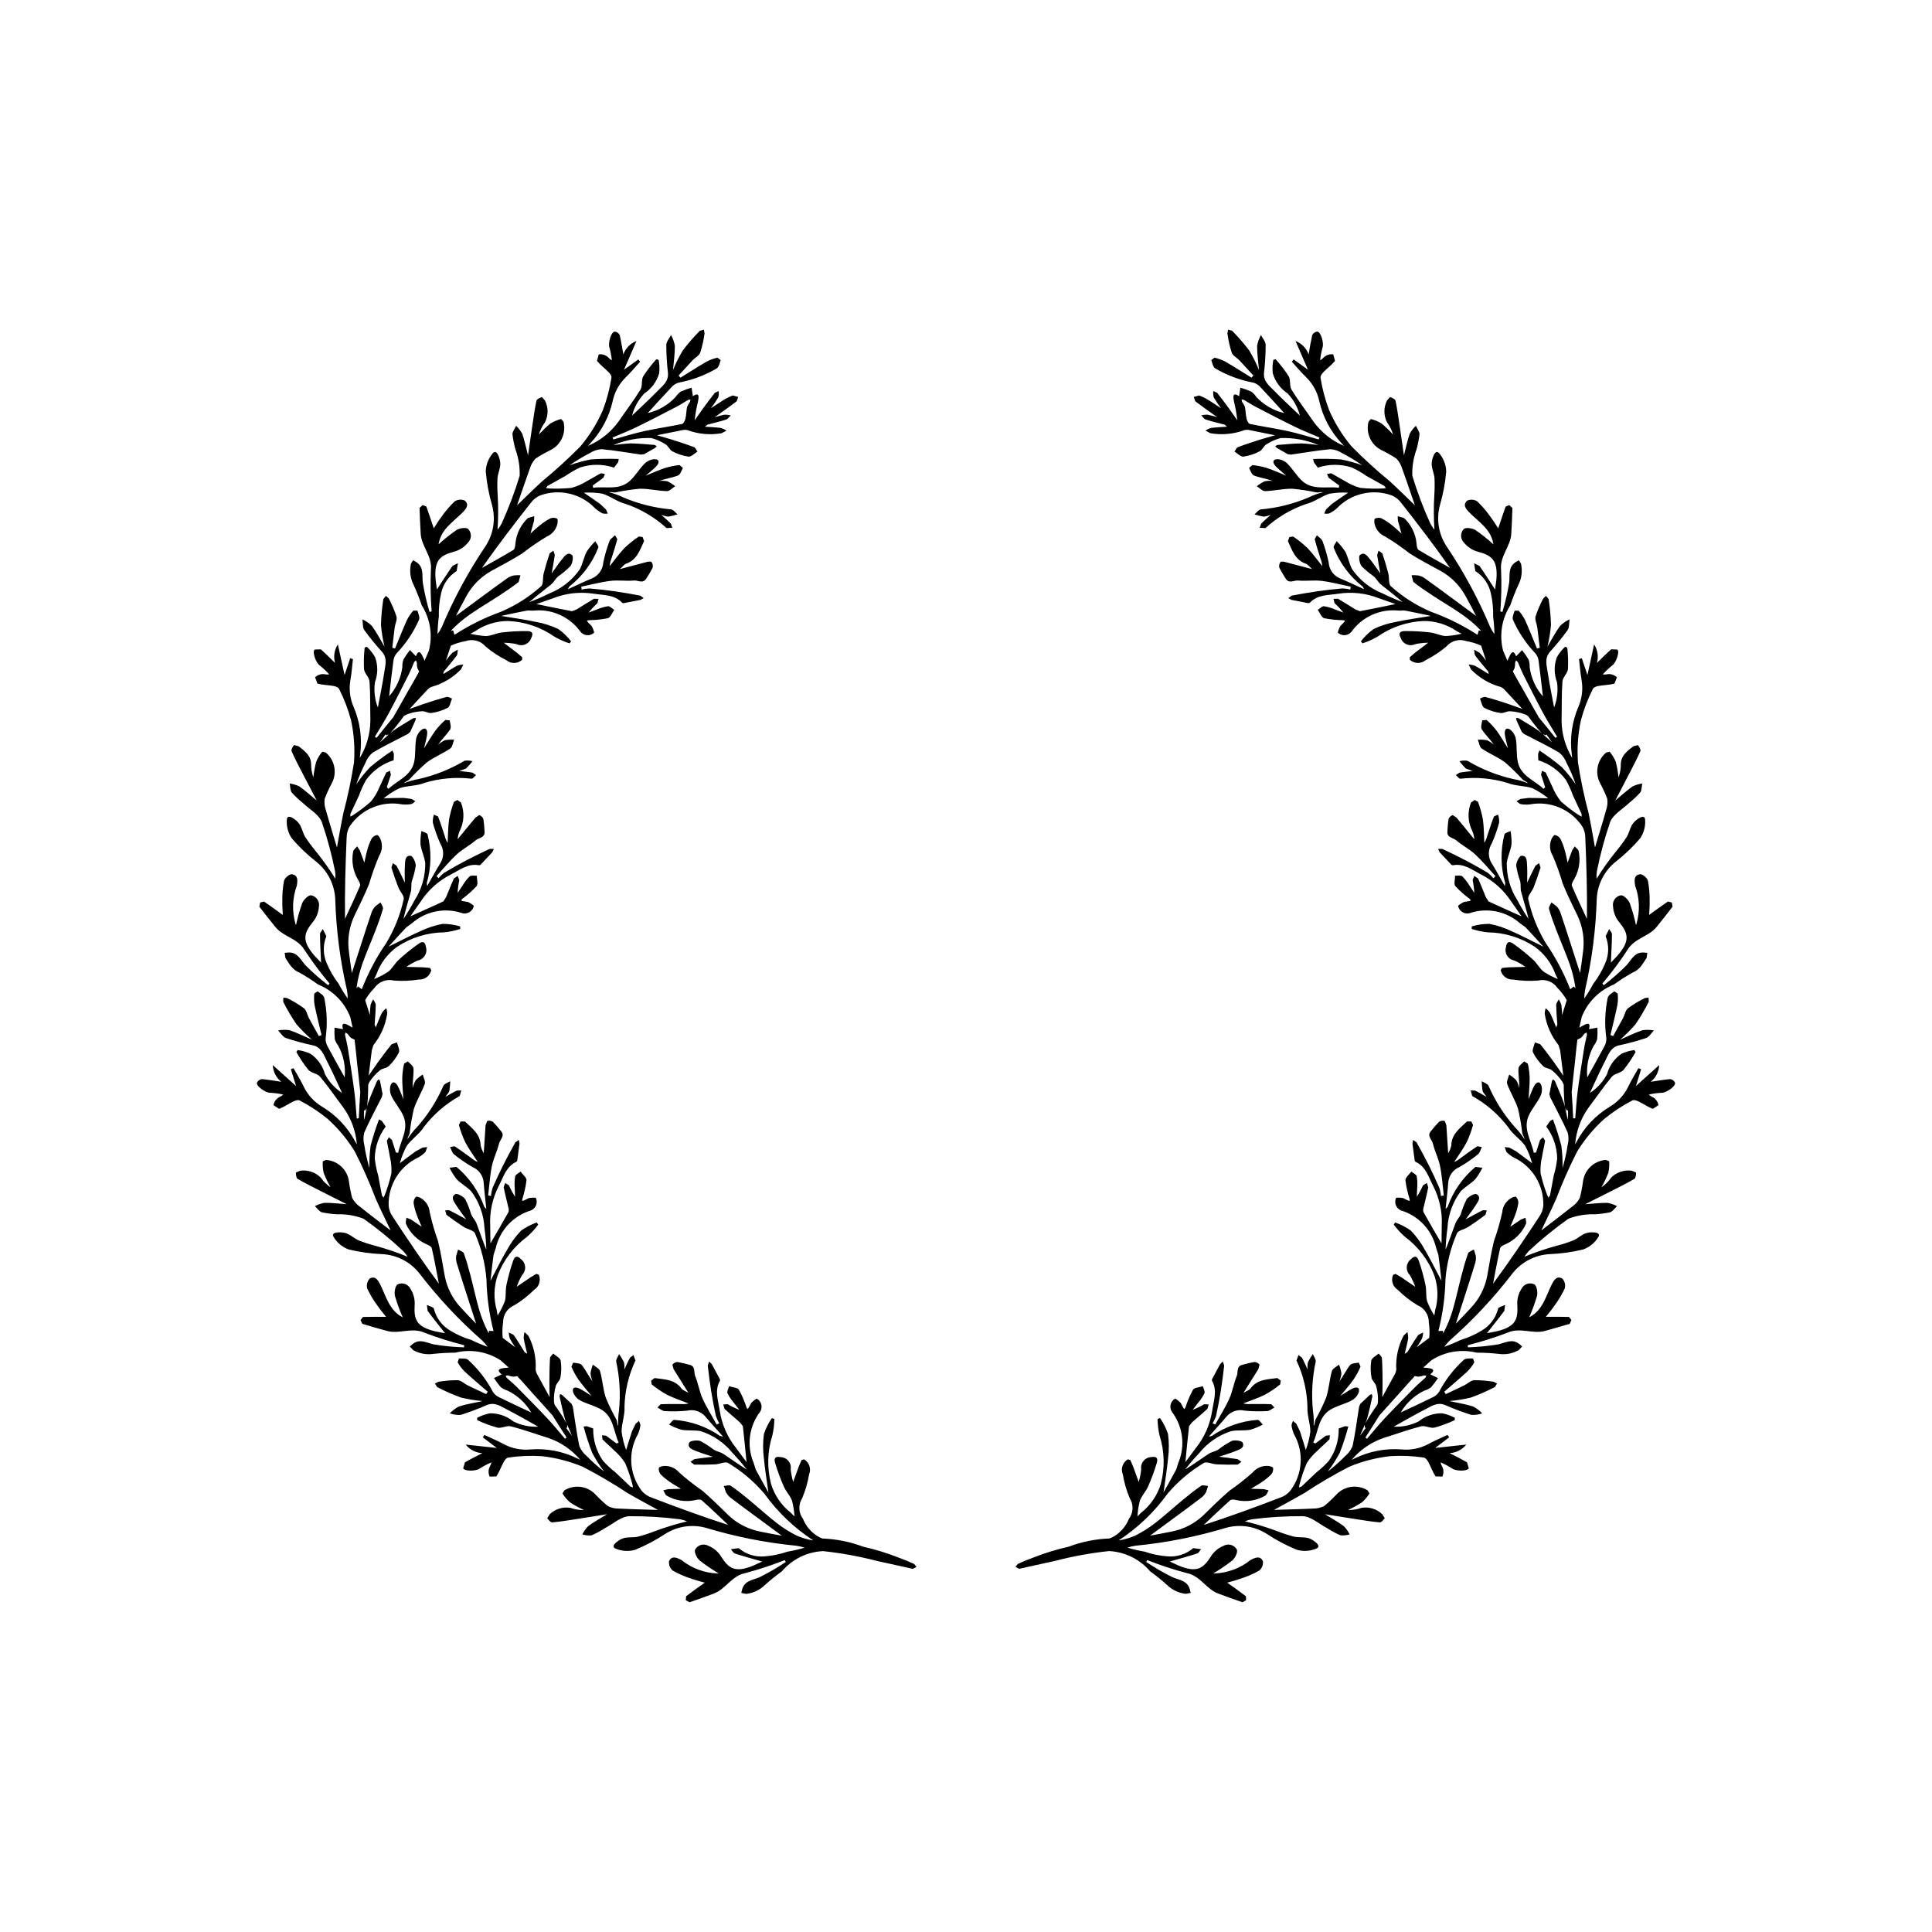 <?xml version="1.0" encoding="UTF-8"?>
<!-- Uploaded to: SVG Repo, www.svgrepo.com, Generator: SVG Repo Mixer Tools -->
<svg fill="#000000" width="800px" height="800px" version="1.1" viewBox="144 144 512 512" xmlns="http://www.w3.org/2000/svg">
 <g>
  <path d="m212.07 430.98c-0.109 1.027 2.477 2.641 3.496 2.621v-0.004c1.168 0.055 2.328 0.211 3.469 0.457-0.523 0.586-1.164 0.668-1.531 1.027-0.539 0.461-0.906 1.09-1.031 1.785l1.496 0.992c1.332-0.504 2.527-1.359 3.82-1.984 0.48-0.234 1.254-0.461 1.621-0.238 2.644 1.371 5.137 3.012 7.441 4.898 2.789 2.519 5.207 5.422 7.176 8.625 2.074 4.09 3.934 8.285 5.566 12.57 1.273 2.867 2.672 5.684 3.93 8.352-2.633-2.023-5.418-4.113-8.129-6.285-0.867-0.59-1.574-1.387-2.059-2.316-0.363-1.398-0.645-2.816-0.84-4.25-0.352-3.152-2.902-5.609-6.07-5.836l-0.879 0.359c-0.078 1.043 0.004 2.09 0.242 3.106 0.516 1.305 1.121 2.574 1.812 3.793-1.012-0.695-1.891-1.566-2.598-2.574-1.43-1.434-3.453-2.109-5.461-1.82l-1.121 0.465c0.008 0.582 0.074 1.473 0.445 1.688 2.074 1.211 4.231 2.269 6.375 3.363l6.648 3.352c-2.129-0.148-4.031-0.387-5.922-0.359v0.004c-0.875 0.156-1.723 0.453-2.508 0.871 0.609 0.566 1.137 1.422 1.852 1.637 1.312 0.273 2.641 0.449 3.977 0.52 2.402-0.078 4.797 0.316 7.047 1.164 3.688 2.617 7.195 5.477 10.5 8.562 0.449 0.469 0.848 0.98 1.188 1.531-2.82-1.164-5.715-2.144-8.664-2.938-1.449-0.379-2.879-0.84-4.277-1.383-1.035-0.434-1.898-1.246-2.91-1.738-0.652-0.285-1.355-0.426-2.066-0.418-0.887-0.012-2.418 0.109-1.633 1.328v0.004c0.914 1.48 2.301 2.609 3.934 3.207 2.894 0.699 5.852 1.117 8.828 1.238 3.863 0.184 7.457 2.019 9.867 5.043 4.957 6.477 10.539 12.453 16.668 17.836 0.531 0.52 1.016 1.078 1.457 1.676-1.473-0.508-2.91-1.105-4.305-1.797-1.996-0.598-3.906-1.453-5.684-2.539-2.133-1.273-3.664-3.344-4.254-5.754-0.051-0.402-1.211-0.668-1.859-0.992l0.203 1.562c1.414 1.93 2.934 3.789 4.625 5.938l-2.539-0.492c-5.223-1.23-5.707-3.324-5.527-6.867l-0.004-0.004c0.125-1.52-0.246-3.043-1.062-4.332-0.285-0.629-0.812-1.117-1.461-1.355-0.648-0.234-1.363-0.203-1.988 0.094-0.645 0.379-0.934 2.106-0.707 3.062 0.566 1.941 1.258 3.84 2.074 5.691l-0.266-0.16c-3.324-1.84-4.137-5.398-5.648-8.434-0.66-1.32-1.336-2.492-2.832-1.715-0.664 0.695-0.926 1.684-0.688 2.617 0.758 1.629 1.684 3.176 2.758 4.617 0.762 1.129 1.664 2.16 2.266 2.93-1.945 0-4.031-0.031-6.113 0.027l-0.672 0.805 0.469 1.016c2.176 0.684 4.383 1.281 6.582 1.887 3.238 0.895 6.512-1.043 9.875 0.453l-0.004 0.004c3.445 1.316 6.969 2.426 10.551 3.324l-0.047 0.566c-2.688-0.082-5.363-0.344-8.016-0.781-1.914-0.43-3.648-1.57-5.555-0.141l-0.805 0.695 0.93 0.977v-0.004c1.621 0.914 3.5 1.258 5.336 0.984 1.926-0.211 3.867-0.316 5.805-0.32 4.102-1.012 8.438-0.281 11.984 2.016l2.164 1.926-0.836 0.078c-1.211 0.137-2.746 0.328-1.023 1.734l-2.047 0.977h0.004c0.551 0.859 1.164 1.68 1.84 2.445 0.535 0.398 1.137 0.699 1.777 0.883 2.613 1.266 4.793 3.281 6.254 5.793-2.777-1.309-5.723-2.656-8.629-4.094h0.004c-0.637-0.316-1.172-0.801-1.547-1.406-1.68-3.176-3.898-6.043-6.555-8.461-0.531-0.453-1.598-0.328-2.418-0.348l-0.352 1.008h-0.004c0.504 0.887 1.125 1.703 1.844 2.426 1.992 1.844 4.078 3.586 6.129 5.367l-0.418 0.641-4.891-2.316c-0.891-0.438-1.715-1.316-2.609-1.367v-0.004c-1.742-0.008-3.481 0.133-5.199 0.422l-0.875 0.469 0.586 0.926c2.047 1.062 4.16 1.992 6.328 2.781 1.887 0.457 3.805 0.766 5.738 0.93-2.254 0.492-4.324 0.805-6.297 1.434-0.902 0.469-1.719 1.082-2.418 1.82 0.918 0.332 1.895 0.473 2.867 0.418 2.359-0.738 4.676-1.609 6.938-2.609 2.098-0.883 3.703 0.332 5.348 1.168 2.809 1.43 5.531 3.031 8.289 4.559-2.281 0.109-4.551-0.367-6.59-1.391-1.762-1.43-3.969-2.195-6.238-2.152-1.172 0.223-2.305 0.625-3.356 1.191l0.012 0.621c1.73 0.809 3.527 1.473 5.367 1.984 1.109 0.242 2.481-0.625 3.566-0.344 3.309 0.848 6.531 2.031 9.797 3.043l0.004-0.004c3.344 1.125 6.312 3.144 8.59 5.84l-0.805-0.383h-0.004c-3.859-1.891-8.152-2.711-12.438-2.371-2.426 0.23-4.863-0.254-7.016-1.395-1.66-0.918-3.426-1.641-5.148-2.453l-0.438 0.637 3.727 2.816-8.25-0.895c1.078 1.355 2.688 2.184 4.418 2.266-1.559 0.785-3.113 1.57-4.621 2.441l-0.465 1.582c0.512 0.895 3.551 0.699 4.367 0.078 0.98-0.637 2.012-1.191 3.086-1.652-0.078 0.781-0.555 1.219-0.641 1.73v-0.004c-0.172 0.688-0.102 1.414 0.199 2.051l1.793-0.066c0.781-1.188 1.254-2.578 1.941-3.84 0.254-0.473 0.75-1.109 1.176-1.141v-0.004c2.945-0.434 5.93-0.559 8.902-0.371 3.734 0.414 7.394 1.359 10.863 2.809 4.074 2.106 8.031 4.426 11.859 6.953 2.711 1.582 5.488 3.051 8.07 4.481-3.324-0.102-6.801-0.172-10.277-0.348v-0.004c-1.047 0.027-2.086-0.203-3.023-0.676-1.113-0.922-2.168-1.91-3.164-2.961-2.129-2.356-5.637-2.856-8.336-1.191l-0.504 0.805v0.004c0.543 0.891 1.223 1.691 2.008 2.379 1.18 0.758 2.41 1.434 3.688 2.019-1.227 0.027-2.449-0.168-3.606-0.578-2-0.324-4.035 0.309-5.496 1.715l-0.637 1.035c0.344 0.469 0.918 1.152 1.348 1.109 2.391-0.227 4.762-0.629 7.137-0.996l7.371-1.168c-1.812 1.125-3.492 2.039-5.016 3.172-0.621 0.641-1.141 1.375-1.535 2.176 0.797 0.246 1.633 0.332 2.457 0.246 1.223-0.543 2.402-1.176 3.527-1.898 2.117-1.129 4.211-3.051 6.398-3.172v-0.004c4.519-0.027 9.039 0.246 13.523 0.82 0.637 0.117 1.262 0.301 1.859 0.547-2.969 0.707-5.891 1.602-8.75 2.68-1.398 0.539-2.828 1-4.277 1.379-1.09 0.246-2.266 0.094-3.375 0.285-0.695 0.152-1.352 0.449-1.922 0.871-0.727 0.504-1.898 1.504-0.547 2.035 1.605 0.664 3.391 0.77 5.066 0.301 2.762-1.121 5.402-2.512 7.891-4.152 3.238-2.106 7.231-2.715 10.953-1.668 7.809 2.356 15.828 3.941 23.945 4.734 0.73 0.109 1.453 0.277 2.16 0.504-1.488 0.449-3.004 0.805-4.539 1.059-1.973 0.68-4.023 1.102-6.106 1.254-2.473 0.215-4.926-0.57-6.812-2.184l-2.09 0.277c0.355 0.395 0.641 1.008 1.078 1.152 2.277 0.742 4.59 1.359 7.223 2.117l-2.352 1.078c-4.961 2.051-6.574 0.633-8.5-2.344v0.004c-0.781-1.309-1.973-2.324-3.387-2.894-0.602-0.344-1.312-0.434-1.977-0.246-0.664 0.188-1.227 0.633-1.562 1.238-0.301 0.684 0.473 2.254 1.219 2.898 1.594 1.242 3.266 2.379 5.008 3.406l-0.309 0.023c-3.469-0.133-6.805-1.375-9.516-3.543-1.305-0.684-2.539-1.242-3.301 0.262-0.133 0.953 0.234 1.906 0.973 2.527 1.566 0.879 3.223 1.594 4.938 2.133 1.277 0.469 2.613 0.781 3.551 1.055-1.578 1.133-3.289 2.328-4.945 3.598l-0.082 1.055 0.973 0.551c2.168-0.719 4.305-1.523 6.449-2.316 3.152-1.164 4.676-4.648 8.277-5.402l0.004-0.004c3.566-0.941 7.078-2.098 10.508-3.457l0.297 0.488-0.004-0.004c-2.227 1.504-4.555 2.856-6.961 4.051-1.801 0.77-3.879 0.859-4.59 3.129l-0.254 1.035 1.324 0.25c1.848-0.203 3.57-1.02 4.902-2.316 1.441-1.297 2.953-2.516 4.527-3.648 2.738-3.219 6.684-5.16 10.902-5.367 4.879 0.52 9.715 1.402 14.461 2.648 3.125 0.637 6.219 1.402 9.34 2.051l0.996-0.504-0.617-0.777c-1.316-0.621-2.66-1.176-4.031-1.66-3.074-1.223-6.242-2.203-9.473-2.922-3.465-1.309-7.121-2.043-10.82-2.176l-0.77-0.332c-1.988-1.047-3.539-2.769-4.371-4.856-1.215-1.609-1.305-3.801-0.227-5.504 0.859-2.031 1.477-4.156 1.836-6.332 0.605-1.465 0.035-3.152-1.336-3.953l-0.648 0.168-0.711 1.621-1.527 4.191h0.004c-0.324-1.094-0.547-2.215-0.656-3.352 0.125-0.793-0.102-1.602-0.613-2.219-0.516-0.617-1.27-0.984-2.07-1.008-1.777-0.332-1.699 0.723-1.445 1.582v-0.004c0.645 2.144 1.422 4.242 2.332 6.289 0.566 1.285 1.652 2.359 2.129 3.664l0.004-0.004c0.359 1.375 0.582 2.781 0.664 4.199l-0.988-0.984c-2.461-1.934-4.273-4.57-5.199-7.559-1.133-4.254-1.02-8.75 0.324-12.945 0.332-1.426 0.508-2.887 0.523-4.352l-0.641-0.234c-0.91 1.293-1.625 2.715-2.121 4.219-0.281 2.09-0.289 4.207-0.027 6.301 0.258 2.898 0.75 5.773 1.219 9.199-1.254-2.25-2.344-4.156-3.367-6.094l-0.555-1.762c-1.898-4.5-1.238-9.676 1.738-13.555 0.348-0.562 0.453-1.246 0.297-1.891-0.156-0.645-0.562-1.199-1.133-1.539-0.152-0.117-1.074 0.641-1.527 1.102l-0.695 1.297-0.312 0.336-0.262-0.457h0.004c-0.52-1.605-1.184-3.16-1.988-4.641-0.402-0.621-1.719-0.656-2.621-0.957-0.168 0.625-0.621 1.367-0.434 1.855 0.449 0.91 1.012 1.758 1.676 2.527l1.461 1.883h-0.004c-1.059-0.414-2.086-0.914-3.066-1.492l-1.184 0.062 0.328 1.156c1.32 1.23 2.719 2.371 4.066 3.57l0.805 1.016c0.375 3.262 0.676 6.531 0.973 9.547l-2.805-3.789c-2.266-2.84-3.746-6.227-4.289-9.82-0.383-2.691-1.461-5.348 0.066-8.012l-0.023-0.344-2.156-4.019-0.707-0.676-0.363 1.062c0.262 2.266 0.547 4.535 0.906 6.781 0.359 2.215 0.777 4.422 1.258 6.621l0.004-0.004c0.227 0.668 0.531 1.309 0.906 1.906l-0.707 0.324c-1.27-2.301-2.684-4.535-3.758-6.922-0.848-1.887-1.141-4.016-1.941-5.93-0.418-1.008 0.18-2.606-1.516-2.981l0.004 0.004c-1.051-0.305-2.117-0.555-3.191-0.746-0.527 0.035-1.016 0.297-1.34 0.715l0.328 1.184 3.93 6.281c-0.801-0.488-1.512-0.691-1.859-1.164-1.805-2.445-4.543-2.394-7.117-2.754l-0.922 0.688 0.176 1.008h0.004c1.258 1.02 2.606 1.93 4.019 2.719 1.844 0.918 3.828 1.562 5.742 2.316h0.004c-0.629 0.156-1.273 0.207-1.914 0.156-1.836-0.008-3.672-0.035-5.504 0.051l-0.832 0.867c0.648 0.332 1.285 0.926 1.949 0.957v-0.004c1.965 0.117 3.938 0.078 5.894-0.117 1.785-0.43 3.656 0.176 4.852 1.559 1.41 1.715 2.934 3.332 4.688 5.305l-0.77-0.145v0.004c-3.598-2.492-7.797-3.973-12.164-4.285-0.465 0.008-0.914 0.816-1.367 1.25v0.004c1.051 0.574 2.16 1.035 3.312 1.367 1.645 0.293 3.387 0.043 5.027 0.359l-0.004-0.004c3.348 1.062 6.309 3.09 8.504 5.828 1.324 1.391 2.574 2.848 3.754 4.367-2.18-1.332-4.152-2.797-6.211-4.152-0.75-0.492-1.73-0.625-2.512-1.09h0.004c-1.129-0.883-2.34-1.668-3.609-2.336-0.859-0.312-2.707-0.07-2.934 0.445-0.625 1.422 0.902 1.832 1.914 2.246 1.355 0.559 2.777 0.961 4.332 1.484-1.77 0.227-3.352 0.387-4.914 0.652l-0.996 0.691 0.977 0.738c1.867 0.047 3.742 0.027 5.609-0.066 1.156-0.059 2.644-0.832 3.391-0.352h0.004c3.637 2.168 6.891 4.926 9.625 8.164 3.516 4.883 7.91 9.074 12.953 12.359-1.527-0.238-3.016-0.672-4.434-1.297-1.84-0.926-3.59-2.027-5.223-3.285-2.527-1.957-4.891-4.133-7.359-6.168-1.578-1.309-3.184-2.598-4.875-3.75-0.402-0.277-1.211 0.031-1.828 0.07l0.547 1.629h-0.004c0.293 0.547 0.691 1.031 1.168 1.426 2.426 1.852 4.894 3.656 7.352 5.469l6.289 4.637c-1.977-0.367-3.777-0.66-5.562-1.047l-0.004-0.004c-3.195-0.59-6.156-2.09-8.523-4.316-2.254-2.203-4.496-4.434-6.883-6.492h-0.004c-2.172-1.504-4.25-3.141-6.227-4.898-0.969-1.156-2.422-1.789-3.93-1.715-0.512 0-1.41 0.266-1.453 0.523-0.074 0.609 0.098 1.227 0.484 1.703 0.77 0.77 1.617 1.461 2.527 2.059 0.828 0.586 1.723 1.07 2.859 1.758l-3.438 0.105-1.242 0.316c0.309 0.492 0.504 1.223 0.945 1.441 2.258 1.281 4.902 1.695 7.441 1.164 0.574-0.145 1.438-0.289 1.777 0.008 2.402 2.117 4.703 4.352 7.031 6.551-6.832-2.191-13.594-4.68-20.32-7.262l0.004 0.004c-1.008-0.348-1.902-0.957-2.594-1.77-3.301-4.336-3.711-10.215-1.047-14.969 0.34-0.727 0.566-1.5 0.684-2.293 0.059-0.402-0.242-0.855-0.379-1.285l-0.898 0.793-0.926 1.914c-0.527 1.555-0.988 3.133-1.566 4.996-0.594-1.555-1-3.176-1.207-4.824 0-2.215 0.914-4.465 0.77-6.648l-0.004-0.004c0.117-4.234 1.105-8.398 2.906-12.234l-0.527-1.445-0.914 0.707c-0.492 0.875-0.879 1.809-1.512 3.144l-0.004-0.004c0.07-0.641 0.047-1.289-0.07-1.922-0.387-0.758-0.82-1.492-1.301-2.191-0.273 0.652-0.805 1.32-0.777 1.957h-0.004c0.938 4.285 1.188 8.691 0.746 13.059-0.207 1.336-0.27 2.695-0.191 4.047-0.336-0.543-0.246-1.16-0.465-1.637-1.059-1.887-2.004-3.836-2.836-5.836-0.746-2.273-0.879-4.746-1.527-7.059-0.195-0.699-1.234-1.156-1.887-1.723v-0.004c-0.309 0.754-0.523 1.543-0.641 2.348 0.078 0.734 0.266 1.449 0.555 2.129-1.055-1.398-1.785-2.988-2.832-4.332-0.402-0.523-1.52-0.535-2.328-0.656l-0.457 1.055v-0.004c0.5 1.184 1.113 2.32 1.832 3.387 0.988 1.402 2.144 2.684 3.504 4.359-1.297-0.797-2.203-1.438-3.18-1.926-0.926-0.461-2.055-0.512-1.715 0.922 0.34 0.969 1.039 1.77 1.949 2.246 1.812 0.961 3.938 1.387 5.668 2.461 3.113 1.938 3.102 5.691 4.465 8.652l-0.551 0.27-2.785-2.074-1.066-0.117 0.109 1.07c0.984 1.016 2.086 1.918 3.078 2.934 1.141 0.973 2.133 2.106 2.938 3.371 0.801 1.883 1.457 3.824 1.961 5.805l0.102 0.656-0.684-0.246-3.918-3.727c-1.191-0.922-2.301-1.949-3.309-3.07-1.77-2.508-2.688-5.516-2.617-8.582l-1.66-0.605-0.895 0.078c0.637 2.367 1.398 4.703 2.285 6.988 0.922 1.734 1.98 3.387 3.164 4.949-1.645-1.266-3.195-2.644-4.644-4.133-0.863-0.707-1.531-1.629-1.934-2.672-0.727-3.434-1.16-6.926-1.723-10.395l-0.332-0.758-2.492-2.332-0.535-0.262-0.156 0.617c0.473 2.082 0.895 4.18 1.5 6.227l0.355 0.914c-0.664-1.199-1.391-2.363-2.172-3.492l-1.008-1.438-0.156-0.801h0.004c-0.059-1.387 0.098-2.773 0.465-4.109 0.203-0.805 1.109-1.461 1.238-2.254 0.285-1.484 0.309-3.012 0.074-4.508-0.141-0.723-1.281-1.254-1.969-1.871-0.301 0.402-0.832 0.797-0.855 1.219-0.133 2.051-0.152 4.113-0.172 6.172-0.012 1.344 0.043 2.684 0.07 4.148l-3.246-5.938c-0.254-0.418-0.41-0.887-0.457-1.371 0.168-3.098-0.492-6.184-1.918-8.938l-1.027-0.996c-0.156 0.551-0.23 1.121-0.219 1.695 0.234 1.371 0.605 2.719 0.926 4.07l-0.699-0.453c-0.918-1.465-1.789-2.961-2.781-4.371-0.285-0.402-0.938-0.555-1.422-0.816v-0.004c0.035 0.547 0.137 1.086 0.305 1.609 0.426 0.793 0.898 1.559 1.418 2.293l-0.746-0.559-2.57-1.926c-0.145-1.352-0.109-2.715 0.105-4.059-0.051-2.019 1.16-3.856 3.031-4.606 1.887-1.145 3.629-2.508 5.191-4.062 1.344-0.84 1.867-2.543 1.227-3.992l-0.621-0.238-1.523 0.898-3.688 2.512h-0.004c0.375-1.078 0.852-2.117 1.426-3.102 0.562-0.574 0.852-1.363 0.797-2.164-0.055-0.801-0.453-1.539-1.09-2.027-1.246-1.309-1.801-0.402-2.094 0.441-0.73 2.113-1.328 4.273-1.781 6.461-0.289 1.375-0.035 2.879-0.41 4.219-0.512 1.328-1.152 2.598-1.914 3.797l-0.227-1.371c-0.867-3.008-0.797-6.203 0.199-9.168 1.566-4.121 4.281-7.703 7.824-10.32 1.102-0.965 2.094-2.047 2.961-3.227l-0.383-0.562c-1.492 0.52-2.902 1.254-4.184 2.184-1.453 1.531-2.695 3.246-3.703 5.098-1.484 2.504-2.766 5.125-4.387 8.18 0.301-2.559 0.523-4.742 0.828-6.914l0.574-1.754c1.086-4.766 4.648-8.578 9.328-9.988 0.613-0.254 1.098-0.746 1.348-1.359 0.25-0.617 0.242-1.305-0.02-1.914-0.055-0.184-1.246-0.109-1.883 0l-1.32 0.648-0.449 0.09 0.055-0.523h-0.004c0.516-1.609 0.883-3.258 1.098-4.93 0.035-0.742-1.008-1.535-1.57-2.305-0.504 0.414-1.305 0.75-1.434 1.254-0.164 1-0.203 2.016-0.117 3.023l0.086 2.383c-0.617-0.961-1.16-1.965-1.621-3.008l-0.996-0.637-0.402 1.129c0.355 1.77 0.82 3.512 1.219 5.273 0.156 0.418 0.176 0.871 0.062 1.301-1.598 2.867-3.266 5.695-4.789 8.316l-0.062-4.719c-0.18-3.629 0.598-7.238 2.254-10.473 1.262-2.41 1.941-5.195 4.734-6.465l0.18-0.293 0.598-4.523-0.18-0.961-0.914 0.648c-1.109 1.992-2.203 3.996-3.223 6.035-1.008 2.008-1.957 4.047-2.848 6.109h-0.004c-0.203 0.676-0.332 1.375-0.375 2.078l-0.762-0.152c0.312-2.609 0.469-5.25 0.992-7.812 0.414-2.023 1.422-3.93 1.891-5.945 0.246-1.059 1.668-2.008 0.512-3.305v0.004c-0.676-0.863-1.395-1.688-2.156-2.469-0.449-0.281-0.996-0.352-1.504-0.203l-0.426 1.152-0.48 7.394h0.004c-0.383-0.625-0.66-1.312-0.828-2.027-0.039-3.039-2.289-4.598-4.168-6.394l-1.148 0.02-0.445 0.918c0.426 1.562 0.988 3.086 1.68 4.555 0.957 1.82 2.191 3.5 3.309 5.238h-0.004c-0.598-0.238-1.152-0.574-1.641-0.992-1.484-1.078-2.961-2.172-4.496-3.172l-1.18 0.219c0.332 0.652 0.504 1.5 1.023 1.914 1.527 1.242 3.148 2.363 4.852 3.348 1.695 0.695 2.863 2.277 3.023 4.102 0.145 2.215 0.434 4.418 0.707 7.043l-0.543-0.566c-1.465-4.121-4.008-7.777-7.367-10.582l-1.844 0.219h0.004c0.512 1.082 1.145 2.102 1.887 3.043 1.164 1.199 2.719 2.016 3.871 3.223h-0.004c2.102 2.816 3.316 6.191 3.496 9.695 0.262 1.902 0.43 3.82 0.496 5.738-0.996-2.352-1.746-4.695-2.621-6.992-0.32-0.84-1.039-1.52-1.402-2.352h0.004c-0.398-1.379-0.922-2.719-1.562-4.004-0.516-0.754-2.156-1.637-2.641-1.352-1.34 0.785-0.336 2.016 0.238 2.934 0.777 1.246 1.695 2.402 2.652 3.738-1.566-0.852-2.945-1.641-4.367-2.344-0.328-0.16-0.805-0.02-1.219-0.016l0.363 1.168c1.492 1.129 3.023 2.207 4.59 3.223 0.973 0.629 2.633 0.875 2.961 1.695l-0.004 0.008c1.688 3.883 2.715 8.023 3.043 12.246 0.102 4.594 0.73 9.164 1.871 13.617l-1.215-0.043-0.039 0.613-0.156-0.23c-0.949-1.832-1.727-3.746-2.316-5.723-0.906-3.066-1.559-6.211-2.371-9.305-0.52-1.984-1.066-3.969-1.766-5.894-0.168-0.461-1-0.68-1.527-1.008l-0.504 1.645c-0.086 0.613-0.043 1.238 0.117 1.836 0.887 2.922 1.836 5.824 2.769 8.734l2.398 7.434c-1.387-1.449-2.684-2.742-3.902-4.102-2.254-2.348-3.781-5.293-4.402-8.484-0.543-3.109-1.059-6.227-1.793-9.289-0.887-2.496-1.625-5.039-2.199-7.621-0.113-1.504-0.918-2.867-2.184-3.688-0.41-0.301-1.297-0.605-1.484-0.426v0.004c-0.422 0.449-0.641 1.047-0.605 1.66 0.176 1.078 0.457 2.133 0.848 3.148 0.332 0.957 0.777 1.875 1.293 3.098l-2.852-1.922-1.199-0.465c-0.039 0.582-0.301 1.285-0.074 1.723h0.004c1.078 2.359 2.984 4.242 5.356 5.293 0.547 0.219 1.336 0.605 1.438 1.043 0.711 3.125 1.273 6.277 1.883 9.426-4.266-5.769-8.297-11.742-12.25-17.766v0.004c-0.613-0.871-0.984-1.887-1.07-2.949-0.145-5.445 2.957-10.457 7.894-12.758 0.699-0.395 1.336-0.887 1.891-1.465l0.441-1.266-1.191 0.121-1.867 1.008c-1.336 0.953-2.633 1.965-4.191 3.141h0.004c0.426-1.609 1.043-3.164 1.84-4.625 1.301-1.801 3.352-3.09 4.512-4.949h-0.004c2.57-3.371 5.805-6.172 9.508-8.234l0.414-1.484-1.156 0.039c-0.906 0.422-1.77 0.953-3.062 1.672 0.547-0.793 0.973-1.164 1.062-1.602h0.004c0.133-0.844 0.207-1.691 0.223-2.539-0.605 0.371-1.43 0.598-1.773 1.133-1.742 4.023-4.113 7.75-7.027 11.031-0.945 0.969-1.793 2.031-2.516 3.176 0.043-0.637 0.48-1.086 0.578-1.602h-0.004c0.242-2.152 0.613-4.285 1.109-6.391 0.723-2.281 2.062-4.363 2.887-6.621 0.246-0.68-0.328-1.66-0.527-2.5v-0.004c-0.691 0.43-1.328 0.945-1.891 1.531-0.363 0.641-0.633 1.332-0.793 2.051-0.039-1.754 0.297-3.469 0.23-5.168-0.027-0.664-0.918-1.32-1.508-1.895l-0.984 0.586v0.004c-0.285 1.254-0.449 2.531-0.492 3.816-0.02 1.715 0.172 3.434 0.297 5.586-0.59-1.402-0.945-2.453-1.457-3.426-0.48-0.914-1.367-1.613-1.926-0.25-0.289 0.988-0.188 2.047 0.277 2.965 0.914 1.84 2.387 3.426 3.16 5.309 1.398 3.391-0.805 6.434-1.434 9.645l-0.605-0.113-1.051-3.312-0.797-0.719-0.535 0.934c0.203 1.402 0.574 2.777 0.781 4.176v0.004c0.359 1.453 0.5 2.953 0.418 4.449-0.453 1.996-1.051 3.953-1.797 5.859l-0.301 0.59-0.418-0.598-0.996-5.316c-0.43-1.445-0.727-2.926-0.891-4.426 0.027-3.066 1.043-6.043 2.894-8.492l-1-1.457-0.77-0.461c-0.871 2.293-1.613 4.633-2.231 7.008-0.266 1.945-0.371 3.906-0.32 5.867-0.594-1.988-1.047-4.016-1.355-6.07-0.289-1.078-0.293-2.219-0.012-3.301 1.41-3.211 3.106-6.301 4.676-9.441l0.172-0.805-0.66-3.348-0.285-0.527-0.488 0.41c-0.832 1.965-1.715 3.914-2.418 5.926l-0.246 0.949c0.164-1.359 0.254-2.731 0.273-4.102l0.027-1.758 0.34-0.742c0.766-1.16 1.703-2.195 2.781-3.066 0.633-0.539 1.754-0.535 2.316-1.109l0.004 0.004c1.098-1.043 2.008-2.266 2.688-3.617 0.309-0.672-0.309-1.766-0.504-2.668l-1.41 0.488c-1.309 1.59-2.523 3.25-3.742 4.91l-2.356 3.414 0.836-6.715 0.426-1.379c1.949-2.414 3.211-5.309 3.664-8.379-0.02-0.477-0.105-0.949-0.254-1.402-0.445 0.355-0.84 0.777-1.164 1.246-0.613 1.25-1.094 2.559-1.625 3.848l-0.301-0.777c0.109-1.723 0.281-3.445 0.297-5.172 0-0.496-0.438-0.996-0.676-1.492h-0.004c-0.289 0.461-0.523 0.961-0.691 1.48-0.117 0.891-0.18 1.789-0.191 2.688l-0.277-0.891-0.965-3.062c0.672-1.18 1.5-2.269 2.457-3.234 1.141-1.66 3.191-2.445 5.148-1.961 2.199 0.172 4.41 0.082 6.586-0.266 1.582 0.105 3-0.969 3.324-2.519l-0.363-0.559-1.762-0.16-4.461-0.117c0.934-0.656 1.93-1.219 2.969-1.684 0.793-0.137 1.488-0.605 1.91-1.289 0.426-0.684 0.535-1.516 0.301-2.285-0.25-1.789-1.227-1.379-1.957-0.867-1.828 1.293-3.574 2.695-5.223 4.211-1.039 0.945-1.715 2.316-2.797 3.184v-0.004c-1.188 0.781-2.453 1.438-3.773 1.965l0.621-1.25c1.055-2.949 2.981-5.504 5.519-7.328 3.68-2.43 7.977-3.75 12.383-3.805 1.457-0.141 2.894-0.441 4.289-0.891l0.02-0.68c-1.52-0.453-3.094-0.68-4.676-0.676-2.07 0.398-4.082 1.059-5.984 1.977-2.664 1.164-5.238 2.547-8.336 4.074 1.734-1.902 3.195-3.539 4.707-5.129l1.496-1.086c3.664-3.227 8.781-4.242 13.402-2.652 0.645 0.148 1.324 0.035 1.887-0.316 0.562-0.355 0.957-0.918 1.102-1.566 0.062-0.18-0.945-0.816-1.531-1.098l-1.445-0.25-0.418-0.188 0.352-0.395h-0.004c1.359-1.004 2.621-2.125 3.773-3.359 0.461-0.578 0.074-1.836 0.074-2.785-0.648 0.043-1.496-0.156-1.898 0.18l0.004-0.004c-0.719 0.715-1.348 1.52-1.863 2.391l-1.328 1.984c0.059-1.141 0.203-2.269 0.438-3.387l-0.434-1.102-0.992 0.676c-0.746 1.641-1.387 3.332-2.094 4.992l-0.707 1.09c-2.973 1.391-5.977 2.715-8.742 3.953l2.707-3.859c1.973-3.047 4.715-5.523 7.945-7.18 2.434-1.219 4.609-3.082 7.621-2.481l0.316-0.133 3.129-3.324 0.422-0.887-1.121-0.008c-2.066 0.969-4.125 1.957-6.144 3.016-1.988 1.043-3.949 2.141-5.879 3.293h-0.004c-0.562 0.43-1.074 0.922-1.523 1.469l-0.531-0.57c1.781-1.93 3.445-3.984 5.371-5.758 1.52-1.402 3.445-2.356 5.008-3.723 0.82-0.715 2.527-0.656 2.348-2.383v-0.004c-0.047-1.09-0.148-2.18-0.309-3.262-0.199-0.484-0.598-0.863-1.094-1.039l-1.02 0.688c-1.531 1.812-3.023 3.668-4.707 5.723h-0.004c0.059-0.734 0.23-1.453 0.516-2.129 1.223-2.371 1.352-5.152 0.355-7.625l-0.945-0.656-0.898 0.484c-0.566 1.52-1 3.082-1.297 4.676-0.289 2.039-0.266 4.125-0.379 6.188h-0.004c-0.344-0.543-0.594-1.137-0.746-1.762-0.574-1.742-1.133-3.492-1.797-5.203l-1.086-0.512v-0.004c-0.234 0.695-0.332 1.426-0.289 2.152 0.516 1.902 1.18 3.758 1.984 5.555 0.973 1.555 0.996 3.519 0.059 5.098-1.176 1.879-2.227 3.84-3.543 6.129l-0.109-0.785c1.219-4.203 1.289-8.652 0.203-12.891-0.156-0.438-1.062-0.605-1.621-0.898l-0.004-0.004c-0.211 1.18-0.293 2.379-0.242 3.574 0.246 1.652 1.035 3.223 1.254 4.879 0.059 3.512-0.926 6.961-2.828 9.91-0.898 1.699-1.883 3.352-2.949 4.945 0.562-2.492 1.328-4.832 1.961-7.203 0.23-0.867 0.043-1.84 0.234-2.727 0.484-1.352 0.844-2.746 1.074-4.164 0.023-0.914-0.793-2.586-1.352-2.641-1.551-0.145-1.449 1.434-1.523 2.519-0.102 1.465-0.027 2.938-0.031 4.582-0.773-1.605-1.434-3.055-2.176-4.453l-0.98-0.719-0.391 1.164c0.551 1.785 1.16 3.559 1.844 5.301 0.422 1.074 1.625 2.246 1.41 3.106v-0.004c-0.898 4.137-2.484 8.098-4.684 11.715-2.602 3.793-4.762 7.871-6.43 12.16v-0.012l-0.969-0.75-0.398 0.477 0.008-0.281c0.297-2.043 0.785-4.051 1.461-6.004 1.055-3.023 2.363-5.945 3.512-8.938 0.738-1.914 1.453-3.844 2.008-5.816 0.141-0.469-0.41-1.133-0.648-1.707l-1.371 1.039 0.004-0.004c-0.43 0.453-0.762 0.98-0.98 1.562-0.988 2.891-1.914 5.801-2.856 8.707l-2.398 7.434c-0.277-1.992-0.57-3.797-0.766-5.609-0.457-3.223 0.023-6.504 1.387-9.457 1.375-2.84 2.777-5.672 3.973-8.59l-0.004 0.004c0.738-2.539 1.629-5.031 2.668-7.457 0.789-1.285 0.934-2.863 0.383-4.269-0.16-0.488-0.695-1.258-0.957-1.215-0.605 0.117-1.133 0.477-1.461 0.996-0.488 0.973-0.875 1.996-1.152 3.051-0.289 0.969-0.465 1.977-0.762 3.269l-1.191-3.227-0.699-1.078c-0.367 0.449-1 0.867-1.062 1.355-0.5 2.547-0.055 5.188 1.254 7.426 0.316 0.496 0.734 1.273 0.555 1.688-1.246 2.949-2.637 5.844-3.977 8.75-0.09-7.176 0.125-14.375 0.434-21.574h0.004c0.008-1.066 0.301-2.109 0.852-3.023 3.062-4.504 8.512-6.762 13.863-5.742 0.797 0.086 1.602 0.059 2.391-0.082 0.402-0.074 0.734-0.504 1.098-0.77l-1.035-0.598-2.106-0.27c-1.641-0.008-3.285 0.059-5.238 0.102h-0.004c1.281-1.059 2.691-1.957 4.191-2.68 2.106-0.707 4.523-0.547 6.551-1.383h-0.004c4.055-1.234 8.316-1.617 12.527-1.129 0.402 0 0.805-0.625 1.203-0.961l-0.961-0.645c-0.984-0.188-1.992-0.258-3.461-0.434l1.801-0.676c0.602-0.605 1.16-1.25 1.676-1.926-0.688-0.18-1.402-0.219-2.102-0.117-3.769 2.246-7.867 3.883-12.148 4.848-1.336 0.23-2.641 0.602-3.898 1.109 0.402-0.492 1.023-0.605 1.402-0.965 1.453-1.602 3.004-3.117 4.637-4.539 1.922-1.43 4.223-2.336 6.211-3.691 0.598-0.402 0.707-1.539 1.035-2.336-0.812-0.051-1.629-0.008-2.434 0.137-0.668 0.312-1.289 0.719-1.84 1.207 0.992-1.445 2.266-2.641 3.207-4.059 0.367-0.551 0.027-1.613-0.117-2.418l-1.145-0.102 0.004-0.004c-0.965 0.852-1.844 1.793-2.629 2.812-1.016 1.383-1.867 2.887-3.023 4.707 0.344-1.48 0.668-2.543 0.816-3.629 0.145-1.023-0.168-2.109-1.418-1.328-0.809 0.633-1.348 1.547-1.512 2.562-0.332 2.027-0.066 4.176-0.535 6.156-0.848 3.57-4.414 4.75-6.789 6.984l-0.426-0.441 1.078-3.305-0.227-1.047-0.98 0.445c-0.652 1.254-1.16 2.59-1.805 3.848-0.559 1.391-1.324 2.688-2.269 3.852-1.531 1.359-3.164 2.598-4.883 3.707l-0.59 0.301 0.02-0.719 2.297-4.902c0.496-1.426 1.121-2.801 1.863-4.109 1.812-2.477 4.375-4.301 7.305-5.207 0.047-0.586 0.062-1.176 0.047-1.766l-0.355-0.824c-2.047 1.355-4.019 2.816-5.906 4.387-1.352 1.422-2.582 2.949-3.688 4.57 0.68-1.961 1.496-3.871 2.445-5.719 0.398-1.043 1.059-1.969 1.922-2.684 3.023-1.781 6.199-3.301 9.309-4.93l0.613-0.555 1.414-3.102 0.078-0.59-0.637 0.047c-1.824 1.109-3.68 2.172-5.426 3.398l-0.75 0.621c0.926-1.012 1.801-2.07 2.621-3.172l1.043-1.41 0.707-0.402c1.297-0.496 2.664-0.785 4.055-0.859 0.828-0.07 1.738 0.59 2.531 0.457 1.5-0.203 2.953-0.664 4.297-1.363 0.641-0.363 0.781-1.613 1.148-2.461-0.477-0.152-1.016-0.535-1.426-0.426-1.988 0.523-3.949 1.164-5.906 1.797l-3.918 1.391 4.606-4.965v0.004c0.312-0.379 0.707-0.676 1.152-0.871 2.992-0.82 5.707-2.43 7.867-4.656l0.617-1.289c-0.574 0.031-1.141 0.141-1.68 0.336-1.223 0.656-2.383 1.438-3.566 2.172v-0.004c-0.07-0.285 0.008-0.59 0.207-0.805 1.094-1.336 2.242-2.637 3.262-4.031 0.293-0.402 0.227-1.062 0.324-1.605l-1.426 0.801c-0.613 0.656-1.191 1.348-1.723 2.074l0.293-0.883 1.008-3.051v-0.004c1.238-0.562 2.543-0.961 3.883-1.188 1.898-0.684 4.019-0.117 5.328 1.418 1.68 1.422 3.527 2.641 5.496 3.625 1.223 1.016 3.004 0.973 4.176-0.098l0.027-0.668-1.336-1.16-3.551-2.699c1.141 0.012 2.277 0.137 3.394 0.367 0.723 0.352 1.559 0.379 2.301 0.07 0.742-0.309 1.316-0.918 1.578-1.676 0.844-1.598-0.188-1.836-1.082-1.848-2.238-0.023-4.473 0.098-6.695 0.363-1.398 0.16-2.742 0.879-4.133 0.949-1.418-0.062-2.828-0.27-4.207-0.609l1.234-0.652v-0.004c2.578-1.777 5.637-2.727 8.766-2.719 4.402 0.176 8.66 1.617 12.27 4.144 1.266 0.738 2.606 1.336 4 1.781l0.414-0.543v0.004c-0.965-1.254-2.109-2.359-3.398-3.277-1.914-0.891-3.934-1.527-6.012-1.895-2.844-0.613-5.738-0.992-9.145-1.562 2.519-0.527 4.66-1.008 6.816-1.41 0.594-0.109 1.242 0.078 1.848-0.008h-0.004c4.863-0.48 9.613 1.684 12.434 5.676 0.438 0.5 1.055 0.805 1.719 0.848 0.66 0.039 1.312-0.188 1.809-0.629 0.156-0.109-0.293-1.215-0.605-1.785l-1.031-1.047-0.23-0.402 0.516-0.117v0.004c1.688-0.023 3.371-0.195 5.027-0.523 0.715-0.203 1.133-1.445 1.688-2.215-0.551-0.344-1.125-1-1.645-0.961v-0.004c-1.004 0.16-1.98 0.445-2.91 0.848l-2.234 0.836v0.004c0.715-0.891 1.496-1.723 2.336-2.488l0.289-1.148-1.199-0.027c-1.562 0.898-3.07 1.895-4.613 2.828l-1.211 0.473c-3.223-0.605-6.438-1.289-9.406-1.898l4.453-1.559v-0.004c3.383-1.324 7.055-1.73 10.648-1.188 2.688 0.434 5.543 0.188 7.633 2.438l0.336 0.078 4.481-0.867 0.855-0.473-0.906-0.66c-2.242-0.422-4.488-0.82-6.75-1.141-2.223-0.316-4.457-0.57-6.695-0.762-0.707 0.02-1.41 0.121-2.09 0.301l-0.102-0.773c2.574-0.527 5.125-1.219 7.723-1.535 2.051-0.25 4.172 0.102 6.238-0.094 1.086-0.102 2.434 0.945 3.297-0.566 0.602-0.914 1.152-1.855 1.656-2.828 0.121-0.516 0.02-1.059-0.285-1.492-0.137-0.203-0.828-0.137-1.23-0.039l-7.164 1.891c0.707-0.621 1.109-1.234 1.664-1.43 2.871-1 3.633-3.629 4.742-5.981l-0.383-1.086-1.008-0.129-0.004 0.004c-1.348 0.902-2.613 1.918-3.785 3.035-1.426 1.488-2.621 3.191-3.922 4.801 0.039-0.641 0.18-1.273 0.422-1.871 0.551-1.75 1.121-3.496 1.582-5.273l-0.586-1.043c-0.512 0.52-1.266 0.953-1.492 1.574-0.695 1.844-1.242 3.738-1.637 5.668-0.117 1.828-1.246 3.438-2.926 4.172-2.055 0.84-4.051 1.812-6.457 2.902l0.367-0.695c3.445-2.699 6.102-6.269 7.699-10.344 0.129-0.449-0.512-1.109-0.793-1.68-0.863 0.832-1.629 1.758-2.285 2.758-0.77 1.484-1.047 3.223-1.832 4.695v-0.004c-2.004 2.887-4.82 5.109-8.086 6.394-1.723 0.852-3.484 1.617-5.281 2.293 1.914-1.691 3.898-3.144 5.801-4.703 0.695-0.57 1.109-1.469 1.785-2.074h-0.004c1.184-0.816 2.289-1.738 3.305-2.754 0.555-0.727 0.867-2.562 0.441-2.93-1.172-1.023-2.016 0.316-2.711 1.156-0.934 1.133-1.738 2.367-2.703 3.703 0.312-1.758 0.621-3.316 0.836-4.887l-0.371-1.16-0.988 0.711c-0.598 1.77-1.137 3.566-1.602 5.375-0.285 1.121 0.008 2.773-0.668 3.344h0.004c-3.152 2.832-6.75 5.121-10.648 6.773-4.328 1.559-8.465 3.609-12.324 6.113l0.008-0.016-0.348-1.168-0.598 0.152 0.168-0.219v-0.004c1.434-1.484 3.004-2.828 4.691-4.016 2.621-1.832 5.394-3.445 8.07-5.199 1.715-1.125 3.426-2.269 5.027-3.547l0.473-1.766v-0.004c-0.57-0.043-1.145-0.027-1.715 0.043-0.609 0.113-1.191 0.352-1.707 0.691-2.488 1.77-4.938 3.594-7.402 5.398l-6.285 4.637c0.938-1.777 1.75-3.414 2.652-5h-0.004c1.512-2.879 3.82-5.262 6.648-6.867 2.773-1.5 5.566-2.981 8.242-4.652v0.004c2.082-1.633 4.262-3.133 6.523-4.496 1.391-0.582 2.43-1.781 2.805-3.242 0.156-0.484 0.164-1.422-0.07-1.543-0.559-0.258-1.199-0.273-1.77-0.047-0.965 0.508-1.879 1.113-2.723 1.805-0.805 0.617-1.531 1.328-2.527 2.207l0.914-3.312h0.004c0.062-0.422 0.082-0.852 0.062-1.281l-1.656 0.477h0.004c-1.898 1.773-3.078 4.18-3.328 6.766-0.031 0.59-0.148 1.461-0.535 1.695-2.734 1.668-5.551 3.199-8.34 4.777 4.117-5.875 8.5-11.594 12.957-17.258h0.004c0.629-0.859 1.477-1.535 2.457-1.953 5.117-1.867 10.859-0.516 14.609 3.438 0.594 0.535 1.262 0.984 1.984 1.328 0.441 0.098 0.898 0.105 1.344 0.02l-0.488-1.094-1.555-1.449c-1.328-0.965-2.699-1.871-4.305-2.977h-0.004c1.664-0.109 3.328-0.02 4.969 0.273 2.117 0.66 3.992 2.199 6.125 2.707v-0.004c4.012 1.367 7.695 3.547 10.828 6.402l1.539-0.078-0.402-1.086c-0.688-0.727-1.465-1.375-2.555-2.371h-0.004c0.59 0.258 1.219 0.43 1.859 0.504 0.836-0.141 1.664-0.34 2.477-0.594-0.543-0.457-1.02-1.168-1.637-1.32-4.371-0.379-8.656-1.445-12.695-3.164-1.219-0.59-2.496-1.055-3.809-1.379 0.617-0.16 1.184 0.109 1.703 0.039h-0.004c2.117-0.453 4.262-0.777 6.418-0.977 2.394-0.039 4.793 0.57 7.195 0.633 0.723 0.02 1.469-0.836 2.203-1.293-0.629-0.52-1.316-0.957-2.051-1.309-0.727-0.141-1.465-0.176-2.199-0.102 1.652-0.59 3.383-0.82 4.973-1.422 0.621-0.234 0.961-1.293 1.316-2.027l-0.871-0.75h0.004c-1.281 0.129-2.547 0.379-3.777 0.75-1.629 0.527-3.199 1.25-5.199 2.055 1.145-1.004 2.023-1.676 2.785-2.465 0.715-0.746 1.098-1.812-0.375-1.906h-0.004c-1.023 0.039-1.996 0.469-2.719 1.195-1.457 1.449-2.492 3.352-4.031 4.684-2.773 2.402-6.359 1.277-9.598 1.703l-0.086-0.605 2.805-2.051 0.43-0.984-1.062-0.215c-1.262 0.641-2.449 1.426-3.711 2.07-1.266 0.801-2.641 1.41-4.086 1.809-2.035 0.203-4.086 0.254-6.129 0.152l-0.656-0.102 0.434-0.578 4.727-2.637h0.004c1.234-0.867 2.543-1.617 3.91-2.246 2.918-0.949 6.062-0.934 8.969 0.047l1.066-1.41 0.191-0.875v-0.004c-2.453-0.098-4.906-0.062-7.356 0.109-1.93 0.363-3.82 0.883-5.664 1.555 1.695-1.195 3.477-2.269 5.324-3.215 0.934-0.613 2.008-0.977 3.125-1.055 3.492 0.324 6.957 0.945 10.438 1.438l0.832-0.098 2.961-1.691 0.402-0.434-0.543-0.332c-2.129-0.164-4.258-0.387-6.391-0.414l0.004 0.004c-1.531 0.07-3.059 0.223-4.574 0.457 3.176-1.352 6.609-1.992 10.059-1.875 1.344 0.355 2.625 0.918 3.797 1.668 0.707 0.426 1.062 1.496 1.785 1.852l-0.004-0.004c1.336 0.715 2.789 1.188 4.285 1.406 0.734 0.078 1.578-0.852 2.371-1.328-0.301-0.402-0.512-1.027-0.906-1.18-1.922-0.734-3.883-1.363-5.844-1.992l-3.984-1.16 6.629-1.336c0.473-0.121 0.965-0.133 1.441-0.031 2.91 1.082 6.055 1.363 9.105 0.82l1.25-0.688h0.004c-0.48-0.312-1.004-0.551-1.555-0.711-1.379-0.184-2.773-0.223-4.164-0.32l0.641-0.535c1.668-0.441 3.359-0.828 5-1.363 0.473-0.152 0.805-0.73 1.203-1.109h-0.004c-0.531-0.125-1.078-0.188-1.625-0.184-0.883 0.172-1.754 0.398-2.609 0.676l0.754-0.547c1.691-1.215 3.402-2.402 5.055-3.668l0.402-1.152-1.43-0.395c-0.93 0.352-1.824 0.801-2.664 1.332l-3.133 2.047c0.707-0.914 1.352-1.871 1.938-2.867 0.145-0.547 0.188-1.117 0.121-1.68l-1.016 0.457c-1.133 1.426-2.215 2.894-3.289 4.363l-2.047 2.922h-0.004c0.168-1.652 0.457-3.289 0.863-4.898 0.23-1.191 0.504-2.719-1.355-1.492l-0.324-2.25c-0.988 0.273-1.949 0.621-2.883 1.035-0.539 0.395-1.004 0.879-1.367 1.438-1.984 2.125-4.555 3.606-7.387 4.258 2.074-2.266 4.231-4.68 6.469-7.027h-0.004c0.488-0.512 1.113-0.879 1.801-1.059 3.531-0.66 6.922-1.93 10.023-3.75 0.59-0.375 0.785-1.43 1.047-2.207l-0.852-0.637c-1 0.215-1.961 0.566-2.867 1.039-2.352 1.359-4.637 2.836-6.945 4.266l-0.484-0.586 3.66-3.984c0.684-0.723 1.762-1.246 2.082-2.09 0.523-1.66 0.902-3.363 1.137-5.09l-0.188-0.977-1.055 0.285c-1.625 1.641-3.141 3.387-4.535 5.223-0.992 1.668-1.859 3.406-2.586 5.203 0.203-2.301 0.516-4.371 0.496-6.441-0.18-1-0.523-1.961-1.02-2.852-0.441 0.871-1.238 1.738-1.25 2.621h-0.004c0.008 2.469 0.156 4.938 0.438 7.394 0.223 2.269-1.41 3.441-2.699 4.762-2.199 2.262-4.535 4.387-6.812 6.566 0.57-2.211 1.699-4.238 3.281-5.883 1.891-1.258 3.273-3.141 3.906-5.32 0.133-1.184 0.086-2.387-0.145-3.559l-0.598-0.172c-1.281 1.414-2.449 2.934-3.488 4.539-0.559 0.988-0.137 2.551-0.723 3.508-1.789 2.91-3.875 5.637-5.809 8.457l-0.004 0.004c-2.062 2.859-4.871 5.098-8.121 6.469l0.605-0.656c2.949-3.125 5.004-6.988 5.953-11.18 0.496-2.383 1.684-4.57 3.406-6.285 1.371-1.309 2.586-2.789 3.871-4.191l-0.477-0.605-3.793 2.727 3.301-7.617c-1.617 0.629-2.883 1.922-3.477 3.551-0.285-1.723-0.574-3.441-0.961-5.137-0.266-0.523-0.785-0.867-1.371-0.906-1.008 0.219-1.719 3.184-1.371 4.144 0.316 1.125 0.539 2.273 0.664 3.438-0.723-0.312-1-0.898-1.461-1.133-0.602-0.363-1.316-0.512-2.016-0.414l-0.469 1.738c0.906 1.102 2.09 1.965 3.094 2.992 0.375 0.383 0.836 1.043 0.742 1.461-0.461 2.941-1.227 5.828-2.285 8.609-1.5 3.449-3.488 6.66-5.902 9.543-3.219 3.269-6.609 6.363-10.152 9.273-2.316 2.117-4.543 4.332-6.672 6.379 1.086-3.141 2.184-6.441 3.379-9.711 0.285-1.008 0.812-1.93 1.539-2.684 1.215-0.789 2.473-1.504 3.769-2.141 2.883-1.336 4.398-4.535 3.606-7.609l-0.617-0.719h0.004c-1.016 0.254-1.98 0.66-2.871 1.207-1.074 0.902-2.086 1.879-3.023 2.922 0.34-1.176 0.891-2.285 1.621-3.269 0.906-1.812 0.902-3.949-0.012-5.758l-0.801-0.914c-0.547 0.188-1.371 0.539-1.461 0.957-0.492 2.352-0.805 4.734-1.164 7.113l-1.066 7.375c-0.535-2.062-0.914-3.941-1.539-5.727v-0.004c-0.426-0.781-0.973-1.492-1.621-2.102-0.344 0.758-0.988 1.527-0.965 2.273 0.16 1.328 0.414 2.641 0.773 3.93 0.836 2.254 1.219 4.652 1.133 7.055-1.312 4.324-2.914 8.559-4.789 12.672-0.301 0.574-0.66 1.113-1.074 1.613 0.207-3.047 0.215-6.106 0.035-9.152-0.102-1.496-0.121-3-0.051-4.496 0.086-1.109 0.582-2.191 0.727-3.305v-0.004c0.062-0.707-0.023-1.422-0.262-2.094-0.27-0.848-0.871-2.258-1.781-1.129h0.004c-1.113 1.34-1.746 3.012-1.793 4.754 0.254 2.969 0.801 5.902 1.629 8.766 1.051 3.723 0.449 7.715-1.652 10.961-4.566 6.754-8.457 13.941-11.617 21.461-0.324 0.668-0.699 1.309-1.129 1.914 0.012-1.559 0.125-3.117 0.336-4.66-0.066-2.082 0.137-4.164 0.605-6.195 0.527-2.426 2.004-4.539 4.106-5.863l0.352-2.078-1.418 0.688c-1.383 1.957-2.66 3.984-4.16 6.269l-0.336-2.562c-0.488-5.34 1.344-6.465 4.758-7.422h-0.004c1.48-0.363 2.805-1.199 3.766-2.383 0.508-0.469 0.801-1.125 0.82-1.812 0.02-0.691-0.238-1.363-0.719-1.859-0.562-0.488-2.293-0.215-3.125 0.301h0.004c-1.66 1.152-3.242 2.414-4.738 3.773l0.07-0.301c0.684-3.738 3.805-5.637 6.203-8.039 1.039-1.043 1.941-2.059 0.727-3.231-0.871-0.41-1.891-0.344-2.699 0.18-1.305 1.234-2.477 2.602-3.5 4.078-0.828 1.082-1.523 2.266-2.059 3.078-0.617-1.844-1.25-3.828-1.969-5.789l-0.977-0.383-0.816 0.766c0.043 2.281 0.18 4.559 0.301 6.84 0.18 3.356 3.055 5.844 2.707 9.508l-0.004 0.004c-0.156 3.688-0.094 7.383 0.191 11.062l-0.555 0.137v-0.004c-0.773-2.57-1.375-5.191-1.801-7.844-0.203-1.949 0.328-3.961-1.629-5.312l-0.914-0.547c-0.219 0.398-0.621 0.789-0.633 1.191-0.348 1.824-0.082 3.715 0.766 5.371 0.812 1.762 1.527 3.566 2.144 5.406 2.262 3.566 2.945 7.91 1.895 12.004l-1.137 2.664-0.336-0.77c-0.512-1.102-1.184-2.5-1.969-0.418l-1.578-1.629-0.004-0.004c-0.641 0.793-1.223 1.637-1.734 2.519-0.211 0.633-0.301 1.297-0.273 1.965-0.367 2.879-1.59 5.586-3.508 7.769 0.359-3.051 0.707-6.269 1.145-9.48 0.094-0.707 0.387-1.367 0.844-1.914 2.481-2.602 4.492-5.613 5.941-8.902 0.262-0.648-0.195-1.621-0.438-2.406l-1.062-0.016c-0.684 0.758-1.258 1.605-1.715 2.519-1.109 2.477-2.106 5.008-3.144 7.516l-0.734-0.188 0.641-5.375c0.133-0.984 0.707-2.047 0.469-2.91-0.547-1.656-1.23-3.258-2.051-4.797l-0.734-0.668-0.691 0.852c-0.359 2.277-0.57 4.578-0.629 6.887 0.164 1.93 0.48 3.848 0.938 5.734-1.176-1.984-2.133-3.848-3.356-5.519-0.73-0.707-1.574-1.285-2.496-1.719 0.152 0.965 0.008 2.133 0.512 2.856 1.453 2 3.016 3.922 4.68 5.746 1.508 1.715 0.863 3.621 0.59 5.441-0.461 3.117-1.117 6.207-1.691 9.309v0.004c-0.828-2.129-1.098-4.434-0.777-6.691 0.801-2.125 0.824-4.461 0.062-6.602-0.582-1.039-1.324-1.984-2.195-2.801l-0.586 0.207c-0.215 1.898-0.273 3.812-0.176 5.723 0.121 1.133 1.379 2.152 1.461 3.269 0.246 3.406 0.148 6.836 0.227 10.258l-0.004 0.004c-0.004 3.523-0.977 6.984-2.809 9.996l0.105-0.883c0.566-4.262-0.02-8.594-1.699-12.547-0.988-2.227-1.305-4.695-0.906-7.098 0.344-1.867 0.469-3.773 0.691-5.664l-0.738-0.211-1.484 4.434-1.773-8.117c-0.945 1.453-1.219 3.242-0.75 4.91-1.238-1.227-2.469-2.453-3.781-3.609l-1.645 0.062c-0.688 0.77 0.465 3.59 1.309 4.164l0.004 0.004c0.914 0.727 1.77 1.527 2.551 2.398-0.766 0.172-1.336-0.137-1.844-0.059-0.707 0.055-1.375 0.352-1.887 0.844l0.637 1.68c1.379 0.363 2.844 0.371 4.258 0.621 0.527 0.09 1.285 0.359 1.453 0.754h0.004c1.348 2.656 2.41 5.445 3.18 8.32 0.793 3.676 1.059 7.445 0.785 11.195-0.707 4.531-1.648 9.023-2.828 13.457-0.641 3.074-1.152 6.172-1.688 9.074-0.957-3.184-1.992-6.504-2.93-9.855-0.359-0.984-0.469-2.043-0.316-3.078 0.523-1.348 1.125-2.664 1.805-3.941 1.559-2.766 0.918-6.25-1.52-8.281l-0.922-0.223c-0.676 0.797-1.223 1.695-1.625 2.66-0.344 1.359-0.594 2.742-0.746 4.137-0.41-1.156-0.613-2.375-0.594-3.602-0.098-2.289-1.797-3.449-3.367-4.668l-1.184-0.281c-0.336 0.477-0.801 1.238-0.625 1.629 0.973 2.195 2.109 4.316 3.207 6.449l3.445 6.609c-1.637-1.352-3.047-2.656-4.598-3.742-0.805-0.387-1.664-0.641-2.547-0.758 0.164 0.816 0.09 1.812 0.547 2.406 0.902 0.988 1.883 1.902 2.922 2.738 1.746 1.652 4.231 3.023 5.039 5.059v0.004c1.465 4.277 2.637 8.648 3.516 13.086 0.094 0.641 0.117 1.289 0.074 1.934-1.613-2.59-3.391-5.078-5.32-7.445-0.957-1.156-1.848-2.363-2.668-3.621-0.578-0.957-0.805-2.117-1.344-3.109h0.004c-0.363-0.609-0.852-1.137-1.434-1.547-0.719-0.527-2.031-1.324-2.106 0.125-0.121 1.738 0.344 3.465 1.32 4.906 1.941 2.258 4.098 4.32 6.441 6.16 3.027 2.402 4.875 5.996 5.066 9.859 0.238 8.152 1.281 16.258 3.109 24.207 0.125 0.73 0.195 1.469 0.203 2.211-0.902-1.27-1.719-2.598-2.445-3.969-1.27-1.656-2.32-3.465-3.125-5.387-0.988-2.277-1.023-4.852-0.094-7.152l-0.93-1.895c-0.266 0.465-0.75 0.926-0.75 1.387 0.02 2.394 0.168 4.789 0.285 7.519l-1.77-1.883c-3.519-4.051-2.691-6.035-0.48-8.805 0.992-1.156 1.578-2.609 1.668-4.129 0.137-0.68-0.008-1.383-0.395-1.953-0.387-0.57-0.988-0.961-1.668-1.086-0.742-0.07-1.988 1.164-2.359 2.074-0.676 1.906-1.223 3.852-1.645 5.828l-0.117-0.285c-0.977-3.332-0.859-6.887 0.332-10.145 0.234-1.457 0.371-2.801-1.297-3.047-0.629-0.094-1.91 0.984-2.086 1.723-0.336 1.766-0.488 3.559-0.453 5.356-0.039 1.359 0.086 2.727 0.125 3.699-1.578-1.137-3.254-2.383-4.981-3.551l-1.016 0.262-0.211 1.102c1.371 1.824 2.809 3.598 4.238 5.379 2.106 2.621 5.891 2.957 7.75 6.137v-0.004c2.027 3.086 4.234 6.047 6.617 8.867l-0.367 0.438h-0.004c-2.129-1.637-4.148-3.414-6.043-5.32-1.305-1.465-2.051-3.406-4.43-3.359l-1.059 0.09 0.184 1.336c1.016 1.504 1.766 3.141 3.754 3.91 1.688 0.957 3.324 2.004 4.898 3.137 3.922 1.574 7.016 4.699 8.551 8.637l0.629 2.828-0.723-0.43c-1.059-0.594-2.418-1.34-1.844 0.812l-2.234-0.402h0.004c-0.055 1.02-0.035 2.043 0.066 3.059 0.199 0.637 0.516 1.23 0.93 1.754 1.383 2.555 1.973 5.465 1.688 8.355-1.492-2.684-3.094-5.5-4.609-8.363h0.004c-0.336-0.625-0.484-1.336-0.434-2.043 0.492-3.559 0.363-7.18-0.379-10.695-0.168-0.68-1.109-1.199-1.762-1.695l-0.875 0.605c-0.109 1.016-0.082 2.039 0.082 3.047 0.543 2.66 1.219 5.293 1.84 7.938l-0.707 0.273-2.621-4.734c-0.469-0.871-0.625-2.066-1.32-2.633-1.41-1.023-2.902-1.926-4.465-2.695l-0.984-0.133-0.066 1.094c1.039 2.062 2.211 4.051 3.512 5.961 1.262 1.469 2.637 2.84 4.113 4.102-2.117-0.918-3.981-1.875-5.945-2.519-1.008-0.145-2.031-0.125-3.031 0.062 0.688 0.695 1.254 1.727 2.082 2.016 2.348 0.777 4.738 1.426 7.156 1.934 2.215 0.504 2.812 2.434 3.66 4.074 1.445 2.801 2.719 5.691 4.062 8.543-1.914-1.242-3.477-2.957-4.535-4.977-0.594-2.191-1.941-4.098-3.809-5.391-1.082-0.504-2.234-0.84-3.418-0.992l-0.355 0.512c0.938 1.668 2.008 3.254 3.199 4.746 0.758 0.848 2.379 0.941 3.094 1.801 2.191 2.621 4.113 5.461 6.176 8.191l0.004 0.004c2.055 2.867 3.289 6.238 3.559 9.758l-0.434-0.781v-0.004c-2.027-3.785-5.035-6.961-8.707-9.188-2.106-1.23-3.801-3.051-4.883-5.231-0.805-1.715-1.824-3.336-2.746-5l-0.723 0.258 1.383 4.465-6.176-5.547c0.082 1.73 0.906 3.344 2.262 4.422-1.723-0.273-3.445-0.547-5.176-0.719-0.582 0.086-1.078 0.469-1.301 1.012zm81.668 94.312c-1.555-1.805-3.051-3.668-4.68-5.402-2.66-2.832-5.398-5.59-8.133-8.352-0.848-0.859-1.801-1.613-2.688-2.441l-0.238-0.535 0.613-0.059c0.484 0.18 0.992 0.293 1.504 0.34l0.945-0.16c1.961 2.094 3.828 4.305 5.773 6.406l3.586 4c1.199 1.98 2.484 3.91 3.727 5.863zm0.57-3.727 1.285 2.93-1.59-2.133 0.32 0.012zm-11.422-15.703-0.016-0.016 0.039 0.012zm30.004-248.77c3.492-1.703 6.938-3.5 10.383-5.293 1.07-0.559 2.078-1.242 3.125-1.844l0.582-0.07-0.121 0.605-0.008-0.004c-0.312 0.414-0.57 0.863-0.77 1.34-0.215 1.012-0.188 2.082-0.426 3.09-0.125 0.539-0.512 1.359-0.906 1.441-3.312 0.699-6.672 1.164-9.977 1.887-2.773 0.605-5.488 1.465-8.23 2.215l-0.203-0.504c2.184-0.945 4.406-1.816 6.547-2.859zm-68.199 83.66 1.516-2.18 0.09 0.301 0.766-0.27zm13.648-17.98v0.047l-0.012-0.031zm-11.352 10.324c1.84-3.426 3.59-6.894 5.34-10.363 0.543-1.078 0.961-2.215 1.461-3.324l0.43-0.398 0.25 0.562c-0.012 0.516 0.039 1.035 0.16 1.535l0.453 0.848c-1.359 2.519-2.867 4.992-4.242 7.504l-2.641 4.652c-1.5 1.77-2.93 3.609-4.391 5.414l-0.461-0.285c1.219-2.043 2.512-4.047 3.641-6.144zm-6.266 105.28 0.461-0.668-0.668 3.125h-0.004c-0.074-0.883-0.09-1.773-0.043-2.656zm0.363-20.105 0.023 0.031-0.023-0.012zm-2.543 22.129c-0.207-2.375-0.328-4.758-0.637-7.117-0.504-3.852-1.117-7.691-1.723-11.527-0.191-1.195-0.52-2.363-0.758-3.551l0.117-0.574 0.535 0.309c0.355 0.375 0.605 0.906 1.023 1.156l0.863 0.422c0.367 2.844 0.59 5.727 0.941 8.57l0.578 5.316c-0.184 2.316-0.27 4.641-0.402 6.957z"/>
  <path d="m438.8 551.38-0.77 0.332h0.004c-3.703 0.133-7.356 0.871-10.82 2.176-3.231 0.723-6.398 1.699-9.473 2.922-1.371 0.484-2.715 1.039-4.031 1.66l-0.613 0.777 0.996 0.504c3.125-0.648 6.215-1.41 9.34-2.051 4.746-1.246 9.578-2.133 14.457-2.648 4.219 0.203 8.164 2.148 10.902 5.363 1.574 1.137 3.086 2.356 4.527 3.652 1.332 1.293 3.055 2.109 4.902 2.316l1.324-0.246-0.25-1.035c-0.711-2.269-2.789-2.359-4.59-3.129-2.406-1.195-4.731-2.547-6.961-4.047l0.297-0.488c3.43 1.363 6.938 2.519 10.508 3.461 3.606 0.754 5.129 4.238 8.277 5.402 2.141 0.793 4.277 1.594 6.449 2.316l0.969-0.551-0.074-1.047c-1.656-1.273-3.367-2.469-4.949-3.602 0.934-0.273 2.269-0.586 3.547-1.055 1.715-0.539 3.371-1.254 4.938-2.133 0.734-0.617 1.102-1.574 0.973-2.523-0.762-1.504-1.996-0.945-3.301-0.262-2.711 2.168-6.047 3.406-9.516 3.539l-0.309-0.023c1.742-1.027 3.414-2.164 5.008-3.406 0.746-0.645 1.52-2.215 1.219-2.898-0.336-0.605-0.898-1.051-1.562-1.234-0.664-0.188-1.375-0.102-1.977 0.242-1.414 0.57-2.606 1.586-3.391 2.894-1.926 2.977-3.539 4.394-8.5 2.344l-2.344-1.086c2.629-0.754 4.945-1.375 7.223-2.117 0.438-0.141 0.723-0.754 1.078-1.152l-2.09-0.277c-1.887 1.613-4.344 2.398-6.816 2.184-2.078-0.152-4.129-0.574-6.098-1.258-1.535-0.254-3.051-0.605-4.539-1.059 0.703-0.227 1.426-0.395 2.16-0.504 8.113-0.789 16.133-2.375 23.941-4.734 3.723-1.047 7.715-0.438 10.957 1.668 2.488 1.641 5.129 3.031 7.887 4.152 1.676 0.473 3.461 0.367 5.07-0.301 1.352-0.531 0.18-1.527-0.551-2.035-0.57-0.422-1.227-0.719-1.922-0.867-1.109-0.191-2.285-0.039-3.375-0.285-1.449-0.379-2.879-0.84-4.277-1.383-2.859-1.078-5.781-1.973-8.75-2.68 0.598-0.246 1.219-0.426 1.855-0.543 4.488-0.574 9.004-0.852 13.527-0.82 2.184 0.121 4.273 2.043 6.398 3.172 1.125 0.723 2.305 1.359 3.523 1.898 0.828 0.086 1.664 0.004 2.457-0.242-0.391-0.801-0.906-1.535-1.527-2.172-1.523-1.133-3.203-2.047-5.016-3.172l7.359 1.168c2.375 0.363 4.75 0.77 7.137 0.996 0.43 0.043 1.008-0.641 1.348-1.109l-0.637-1.039c-1.457-1.406-3.496-2.043-5.492-1.715-1.16 0.406-2.379 0.605-3.606 0.578 1.273-0.586 2.504-1.262 3.684-2.019 0.789-0.688 1.465-1.488 2.012-2.383l-0.504-0.805c-2.703-1.668-6.211-1.168-8.336 1.188-0.996 1.051-2.055 2.043-3.168 2.965-0.934 0.473-1.973 0.703-3.019 0.676-3.473 0.176-6.953 0.242-10.277 0.348 2.582-1.43 5.359-2.894 8.07-4.481l-0.004 0.004c3.832-2.527 7.789-4.848 11.863-6.953 3.469-1.449 7.129-2.394 10.863-2.809 2.973-0.188 5.957-0.062 8.902 0.371 0.426 0.035 0.922 0.672 1.176 1.141 0.684 1.262 1.156 2.652 1.941 3.84l1.797 0.07v0.004c0.301-0.641 0.371-1.367 0.203-2.055-0.09-0.504-0.562-0.949-0.645-1.73v0.004c1.07 0.465 2.106 1.016 3.086 1.652 0.812 0.621 3.856 0.816 4.367-0.078l-0.465-1.582c-1.512-0.871-3.062-1.656-4.621-2.441h-0.004c1.73-0.082 3.344-0.91 4.422-2.266l-8.25 0.895 3.727-2.816-0.438-0.637c-1.723 0.805-3.492 1.535-5.152 2.453v0.004c-2.152 1.137-4.59 1.621-7.016 1.391-4.281-0.336-8.578 0.48-12.438 2.375l-0.805 0.383v-0.004c2.273-2.695 5.242-4.715 8.586-5.84 3.269-1.008 6.492-2.195 9.801-3.043 1.086-0.277 2.453 0.59 3.566 0.344v0.004c1.84-0.512 3.637-1.176 5.367-1.984l0.012-0.621c-1.051-0.566-2.184-0.969-3.356-1.191-2.269-0.039-4.481 0.723-6.238 2.156-2.043 1.02-4.312 1.5-6.59 1.387 2.758-1.527 5.481-3.129 8.289-4.559 1.645-0.836 3.25-2.051 5.348-1.168 2.262 1 4.578 1.871 6.938 2.609 0.977 0.055 1.949-0.086 2.871-0.418-0.703-0.734-1.52-1.352-2.422-1.82-1.973-0.629-4.043-0.941-6.297-1.434 1.934-0.164 3.852-0.473 5.738-0.93 2.168-0.789 4.281-1.719 6.328-2.781l0.586-0.926-0.879-0.469c-1.719-0.289-3.457-0.43-5.199-0.418-0.895 0.051-1.719 0.93-2.609 1.367l-4.887 2.316-0.414-0.637c2.051-1.781 4.137-3.527 6.133-5.367l-0.004-0.004c0.723-0.723 1.34-1.539 1.844-2.426l-0.352-1.008c-0.824 0.02-1.887-0.105-2.418 0.348l-0.004-0.004c-2.656 2.422-4.875 5.285-6.555 8.465-0.375 0.605-0.91 1.09-1.543 1.402-2.902 1.438-5.844 2.785-8.629 4.094v0.004c1.461-2.512 3.637-4.531 6.254-5.793 0.641-0.184 1.242-0.484 1.777-0.883 0.676-0.77 1.289-1.586 1.844-2.445l-2.047-0.977c1.727-1.41 0.184-1.602-1.023-1.734l-0.836-0.074 2.16-1.93c3.547-2.297 7.883-3.027 11.984-2.016 1.941 0 3.879 0.109 5.809 0.316 1.84 0.277 3.715-0.066 5.332-0.98l0.93-0.977-0.805-0.695c-1.906-1.43-3.641-0.289-5.555 0.141h0.004c-2.652 0.438-5.332 0.699-8.016 0.785l-0.047-0.57c3.578-0.895 7.102-2.008 10.551-3.324 3.363-1.496 6.637 0.441 9.875-0.453 2.199-0.605 4.406-1.211 6.582-1.887l0.465-1.02-0.672-0.805c-2.086-0.062-4.172-0.031-6.113-0.027 0.598-0.77 1.5-1.801 2.266-2.93l-0.004-0.004c1.078-1.438 2-2.984 2.758-4.613 0.238-0.934-0.02-1.926-0.684-2.621-1.496-0.777-2.172 0.398-2.832 1.715-1.52 3.039-2.328 6.598-5.656 8.434l-0.266 0.16h0.004c0.812-1.852 1.504-3.754 2.07-5.691 0.23-0.957-0.059-2.684-0.707-3.062h0.004c-0.625-0.297-1.344-0.332-1.992-0.094-0.648 0.238-1.176 0.727-1.461 1.352-0.816 1.293-1.188 2.812-1.059 4.336 0.176 3.539-0.301 5.633-5.531 6.867l-2.539 0.496c1.691-2.148 3.207-4.004 4.625-5.938l0.203-1.562c-0.648 0.328-1.809 0.59-1.859 0.992h-0.004c-0.59 2.41-2.121 4.484-4.254 5.754-1.777 1.09-3.688 1.945-5.684 2.543-1.395 0.691-2.832 1.289-4.305 1.793 0.441-0.594 0.926-1.156 1.457-1.672 6.125-5.387 11.707-11.359 16.668-17.836 2.414-3.023 6.012-4.859 9.879-5.039 2.977-0.125 5.93-0.539 8.824-1.238 1.637-0.598 3.023-1.727 3.938-3.207 0.785-1.219-0.746-1.344-1.633-1.328v-0.004c-0.711-0.008-1.418 0.133-2.066 0.418-1.008 0.492-1.875 1.305-2.902 1.738h-0.004c-1.398 0.543-2.828 1.004-4.281 1.383-2.945 0.793-5.84 1.773-8.664 2.938 0.344-0.551 0.742-1.062 1.191-1.531 3.305-3.086 6.809-5.945 10.496-8.562 2.25-0.844 4.641-1.242 7.039-1.164 1.336-0.07 2.664-0.242 3.969-0.516 0.715-0.215 1.242-1.07 1.852-1.637-0.785-0.422-1.633-0.715-2.508-0.871-1.895-0.027-3.797 0.211-5.922 0.359l6.656-3.352c2.141-1.094 4.301-2.148 6.375-3.363 0.371-0.215 0.441-1.109 0.445-1.688l-1.125-0.473c-2.008-0.289-4.031 0.387-5.461 1.82-0.703 1.008-1.582 1.879-2.59 2.574 0.691-1.219 1.297-2.488 1.812-3.793 0.238-1.016 0.316-2.062 0.238-3.106l-0.875-0.359c-3.168 0.227-5.723 2.68-6.07 5.836-0.195 1.434-0.477 2.856-0.84 4.254-0.484 0.93-1.191 1.727-2.059 2.316-2.719 2.172-5.5 4.258-8.133 6.285 1.262-2.668 2.656-5.484 3.93-8.352v0.004c1.633-4.289 3.488-8.484 5.566-12.574 1.969-3.203 4.383-6.106 7.176-8.625 2.305-1.887 4.797-3.527 7.441-4.898 0.367-0.223 1.137 0.008 1.621 0.238 1.293 0.625 2.488 1.477 3.82 1.984l1.496-0.992v0.004c-0.129-0.699-0.492-1.328-1.031-1.785-0.367-0.359-1.008-0.441-1.531-1.027h-0.004c1.145-0.254 2.305-0.406 3.473-0.465 1.023 0.027 3.606-1.59 3.496-2.621v0.004c-0.227-0.543-0.719-0.922-1.301-1.008-1.73 0.172-3.453 0.445-5.176 0.719h0.004c1.355-1.078 2.18-2.691 2.262-4.422l-6.176 5.543 1.383-4.465-0.723-0.258c-0.922 1.66-1.938 3.285-2.746 5-1.082 2.184-2.777 4-4.879 5.231-3.676 2.227-6.684 5.402-8.711 9.191l-0.434 0.781c0.27-3.516 1.504-6.891 3.559-9.758 2.062-2.731 3.984-5.574 6.176-8.191 0.719-0.863 2.336-0.957 3.094-1.801l0.004-0.004c1.191-1.492 2.262-3.078 3.199-4.746l-0.355-0.512c-1.184 0.156-2.336 0.488-3.418 0.996-1.867 1.289-3.215 3.199-3.805 5.391-1.059 2.019-2.621 3.734-4.535 4.977 1.348-2.852 2.621-5.742 4.066-8.543 0.844-1.637 1.438-3.562 3.656-4.074v0.004c2.418-0.512 4.809-1.156 7.152-1.934 0.828-0.289 1.398-1.324 2.086-2.016-1-0.188-2.023-0.211-3.031-0.062-1.969 0.641-3.828 1.598-5.945 2.519h0.004c1.469-1.266 2.844-2.641 4.106-4.109 1.297-1.91 2.469-3.898 3.508-5.961l-0.062-1.094-0.988 0.129v0.004c-1.562 0.77-3.055 1.672-4.465 2.695-0.695 0.566-0.852 1.758-1.316 2.637l-2.621 4.734-0.707-0.273c0.621-2.644 1.297-5.277 1.84-7.938h0.004c0.16-1.008 0.184-2.035 0.07-3.047l-0.875-0.605c-0.656 0.496-1.594 1.016-1.758 1.695-0.742 3.516-0.871 7.137-0.375 10.695 0.047 0.707-0.102 1.418-0.434 2.043-1.52 2.863-3.125 5.68-4.609 8.363h-0.004c-0.281-2.891 0.309-5.801 1.691-8.355 0.414-0.523 0.727-1.117 0.93-1.754 0.098-1.016 0.121-2.039 0.066-3.059l-2.234 0.402c0.578-2.152-0.785-1.41-1.84-0.812l-0.723 0.43 0.633-2.828h-0.004c1.535-3.938 4.629-7.062 8.551-8.637 1.574-1.133 3.211-2.18 4.898-3.133 1.988-0.773 2.738-2.406 3.758-3.91l0.184-1.336-1.062-0.09c-2.379-0.047-3.125 1.895-4.426 3.359v-0.004c-1.895 1.902-3.918 3.68-6.047 5.316l-0.371-0.441c2.383-2.82 4.594-5.781 6.617-8.867 1.859-3.18 5.644-3.519 7.75-6.137 1.43-1.781 2.871-3.551 4.238-5.379l-0.215-1.098-1.016-0.262c-1.73 1.168-3.402 2.41-4.981 3.551 0.039-0.973 0.168-2.34 0.125-3.699h0.004c0.035-1.797-0.121-3.594-0.453-5.359-0.18-0.738-1.457-1.812-2.086-1.723-1.668 0.246-1.531 1.59-1.297 3.047h-0.004c1.195 3.262 1.316 6.816 0.34 10.148l-0.121 0.285c-0.422-1.977-0.969-3.926-1.645-5.828-0.375-0.906-1.617-2.144-2.359-2.074v-0.004c-0.68 0.125-1.277 0.516-1.668 1.09-0.387 0.57-0.531 1.273-0.395 1.949 0.09 1.523 0.676 2.973 1.668 4.133 2.211 2.769 3.043 4.75-0.477 8.801l-1.773 1.883c0.117-2.734 0.266-5.125 0.285-7.519 0-0.461-0.488-0.926-0.75-1.387l-0.926 1.891v0.004c0.93 2.301 0.895 4.875-0.094 7.152-0.805 1.922-1.855 3.731-3.121 5.383-0.73 1.375-1.547 2.703-2.445 3.973 0.008-0.742 0.074-1.48 0.199-2.211 1.828-7.945 2.867-16.051 3.109-24.199 0.188-3.863 2.031-7.457 5.059-9.859 2.344-1.84 4.504-3.902 6.441-6.16 0.977-1.441 1.441-3.168 1.32-4.906-0.074-1.449-1.391-0.652-2.106-0.125h0.004c-0.582 0.41-1.07 0.938-1.434 1.547-0.535 0.992-0.762 2.152-1.344 3.109-0.82 1.258-1.711 2.465-2.668 3.621-1.93 2.367-3.703 4.856-5.316 7.445-0.043-0.645-0.02-1.293 0.07-1.934 0.879-4.438 2.055-8.809 3.516-13.086 0.805-2.035 3.293-3.406 5.039-5.059v-0.004c1.043-0.836 2.019-1.75 2.922-2.738 0.457-0.59 0.383-1.59 0.547-2.406-0.883 0.117-1.742 0.371-2.547 0.758-1.555 1.086-2.957 2.387-4.598 3.75l3.441-6.609c1.098-2.137 2.234-4.258 3.211-6.449 0.172-0.395-0.289-1.156-0.625-1.629l-1.184 0.277c-1.57 1.219-3.269 2.379-3.371 4.668 0.02 1.227-0.184 2.445-0.598 3.602-0.152-1.395-0.398-2.777-0.742-4.141-0.402-0.965-0.949-1.859-1.621-2.66l-0.922 0.223c-2.438 2.035-3.074 5.516-1.52 8.281 0.68 1.277 1.285 2.598 1.805 3.945 0.152 1.035 0.043 2.094-0.316 3.078-0.934 3.348-1.977 6.672-2.93 9.855-0.535-2.902-1.043-6-1.688-9.074-1.18-4.434-2.121-8.926-2.824-13.457-0.273-3.75-0.012-7.519 0.781-11.195 0.77-2.879 1.836-5.668 3.188-8.324 0.168-0.395 0.93-0.66 1.453-0.754 1.41-0.25 2.883-0.258 4.258-0.621l0.637-1.68c-0.512-0.488-1.176-0.789-1.883-0.844-0.504-0.078-1.078 0.23-1.844 0.059 0.781-0.871 1.633-1.672 2.547-2.402 0.848-0.578 2-3.398 1.309-4.164l-1.641-0.062c-1.305 1.152-2.543 2.383-3.781 3.609 0.473-1.668 0.199-3.457-0.746-4.91l-1.77 8.109-1.484-4.434-0.738 0.211c0.223 1.887 0.348 3.797 0.691 5.664h-0.004c0.398 2.402 0.082 4.867-0.906 7.094-1.684 3.957-2.269 8.289-1.699 12.547l0.102 0.887v0.004c-1.836-3.016-2.809-6.473-2.812-10 0.078-3.426-0.02-6.852 0.227-10.258 0.082-1.117 1.336-2.141 1.461-3.269h-0.004c0.098-1.91 0.039-3.824-0.176-5.723l-0.586-0.207c-0.871 0.816-1.613 1.762-2.195 2.805-0.758 2.137-0.738 4.473 0.062 6.598 0.32 2.258 0.055 4.562-0.773 6.691-0.574-3.102-1.23-6.191-1.691-9.309-0.27-1.824-0.914-3.727 0.59-5.441 1.664-1.828 3.227-3.75 4.676-5.75 0.504-0.719 0.359-1.891 0.512-2.856-0.922 0.434-1.762 1.016-2.496 1.723-1.223 1.668-2.176 3.535-3.359 5.516h0.004c0.457-1.887 0.773-3.801 0.938-5.734-0.059-2.309-0.27-4.606-0.629-6.887l-0.688-0.848-0.723 0.684-0.004-0.004c-0.816 1.539-1.504 3.144-2.047 4.797-0.234 0.863 0.336 1.926 0.469 2.91l0.641 5.375-0.734 0.188c-1.039-2.508-2.031-5.039-3.144-7.516-0.457-0.914-1.031-1.758-1.715-2.519l-1.059 0.02c-0.242 0.785-0.699 1.754-0.438 2.406h-0.004c1.453 3.289 3.465 6.301 5.945 8.902 0.457 0.547 0.746 1.211 0.844 1.914 0.438 3.207 0.785 6.43 1.145 9.48h-0.004c-1.918-2.184-3.137-4.891-3.508-7.769 0.031-0.668-0.062-1.332-0.27-1.965-0.516-0.883-1.094-1.727-1.734-2.519l-1.578 1.629c-0.789-2.082-1.461-0.684-1.969 0.418l-0.344 0.766-1.141-2.664c-1.051-4.09-0.367-8.434 1.895-12.004 0.617-1.84 1.336-3.644 2.144-5.406 0.848-1.656 1.113-3.543 0.762-5.367-0.012-0.402-0.41-0.797-0.633-1.191l-0.914 0.543c-1.957 1.352-1.43 3.363-1.629 5.312-0.426 2.652-1.027 5.273-1.801 7.848l-0.555-0.137c0.285-3.68 0.348-7.375 0.191-11.062-0.348-3.664 2.527-6.152 2.707-9.508 0.121-2.281 0.254-4.559 0.301-6.84l-0.812-0.766-0.977 0.383c-0.719 1.957-1.352 3.945-1.969 5.789-0.539-0.812-1.23-1.996-2.059-3.078h-0.004c-1.023-1.48-2.195-2.848-3.5-4.086-0.809-0.52-1.828-0.586-2.699-0.18-1.211 1.172-0.312 2.188 0.727 3.231 2.398 2.402 5.516 4.301 6.203 8.039l0.07 0.301h-0.004c-1.492-1.355-3.074-2.617-4.734-3.769-0.836-0.52-2.562-0.797-3.125-0.301-0.477 0.496-0.738 1.164-0.719 1.855 0.02 0.691 0.316 1.344 0.82 1.816 0.965 1.184 2.289 2.019 3.769 2.379 3.41 0.957 5.238 2.078 4.758 7.422l-0.336 2.562c-1.5-2.285-2.781-4.316-4.16-6.269l-1.418-0.688 0.352 2.078h-0.004c2.098 1.324 3.578 3.438 4.102 5.863 0.469 2.031 0.672 4.113 0.605 6.199 0.211 1.539 0.324 3.094 0.336 4.648-0.426-0.605-0.805-1.246-1.125-1.914-3.16-7.516-7.051-14.707-11.617-21.461-2.102-3.246-2.703-7.238-1.652-10.961 0.828-2.859 1.375-5.797 1.629-8.766-0.051-1.738-0.68-3.414-1.793-4.75-0.906-1.133-1.512 0.281-1.781 1.129-0.234 0.668-0.324 1.383-0.258 2.094 0.145 1.113 0.641 2.191 0.727 3.305 0.066 1.5 0.051 3-0.051 4.496-0.184 3.051-0.172 6.106 0.035 9.152-0.414-0.496-0.773-1.039-1.074-1.613-1.879-4.113-3.477-8.344-4.789-12.672-0.09-2.402 0.297-4.801 1.133-7.055 0.355-1.289 0.613-2.602 0.77-3.93 0.023-0.746-0.621-1.512-0.961-2.273-0.648 0.609-1.195 1.32-1.625 2.102-0.629 1.789-1.008 3.664-1.543 5.727l-1.066-7.375c-0.355-2.379-0.672-4.762-1.164-7.113-0.09-0.418-0.906-0.77-1.461-0.957l-0.797 0.914v0.004c-0.91 1.809-0.914 3.945-0.008 5.758 0.73 0.984 1.281 2.094 1.621 3.269-0.938-1.039-1.949-2.016-3.023-2.922-0.891-0.547-1.855-0.953-2.871-1.207l-0.617 0.719h0.004c-0.793 3.074 0.723 6.273 3.606 7.609 1.297 0.637 2.555 1.355 3.766 2.144 0.727 0.754 1.258 1.676 1.539 2.684 1.199 3.266 2.297 6.566 3.379 9.711-2.129-2.043-4.356-4.258-6.672-6.379h0.004c-3.547-2.91-6.934-6.004-10.156-9.27-2.41-2.883-4.398-6.098-5.898-9.543-1.062-2.785-1.828-5.672-2.289-8.613-0.094-0.418 0.367-1.078 0.738-1.461 1.008-1.027 2.191-1.891 3.094-2.992l-0.465-1.738c-0.699-0.098-1.41 0.047-2.016 0.414-0.461 0.234-0.738 0.816-1.461 1.125v0.004c0.125-1.164 0.344-2.312 0.664-3.438 0.352-0.965-0.363-3.93-1.371-4.144v-0.004c-0.586 0.043-1.105 0.387-1.375 0.906-0.383 1.703-0.676 3.422-0.961 5.144-0.59-1.629-1.859-2.922-3.473-3.551l3.301 7.617-3.793-2.727-0.484 0.602c1.285 1.402 2.5 2.879 3.871 4.191v0.004c1.727 1.715 2.91 3.902 3.41 6.285 0.945 4.191 3 8.055 5.949 11.176l0.605 0.656v0.004c-3.25-1.375-6.059-3.613-8.121-6.473-1.934-2.82-4.019-5.551-5.809-8.457-0.586-0.957-0.164-2.519-0.723-3.508-1.039-1.605-2.203-3.125-3.488-4.539l-0.598 0.172c-0.23 1.172-0.277 2.375-0.145 3.559 0.633 2.18 2.019 4.062 3.906 5.32 1.582 1.645 2.711 3.672 3.281 5.883-2.277-2.184-4.613-4.305-6.812-6.566-1.285-1.328-2.922-2.496-2.699-4.762 0.285-2.457 0.43-4.926 0.438-7.398-0.012-0.879-0.805-1.742-1.25-2.621-0.496 0.891-0.84 1.852-1.02 2.852-0.016 2.07 0.301 4.141 0.496 6.441-0.73-1.797-1.594-3.535-2.586-5.199-1.398-1.836-2.91-3.582-4.535-5.223l-1.059-0.285-0.188 0.977c0.234 1.727 0.613 3.43 1.137 5.094 0.312 0.836 1.398 1.367 2.078 2.086l3.66 3.984-0.48 0.586c-2.309-1.43-4.594-2.906-6.945-4.266-0.902-0.473-1.867-0.824-2.863-1.039l-0.855 0.637c0.266 0.781 0.457 1.836 1.051 2.207 3.098 1.82 6.492 3.09 10.023 3.75 0.688 0.18 1.309 0.547 1.801 1.062 2.231 2.348 4.394 4.762 6.469 7.027l-0.004-0.004c-2.832-0.648-5.402-2.133-7.387-4.254-0.367-0.559-0.828-1.047-1.367-1.438-0.934-0.418-1.898-0.766-2.883-1.039l-0.328 2.246c-1.855-1.23-1.582 0.301-1.355 1.492 0.41 1.609 0.695 3.246 0.863 4.898l-2.047-2.922c-1.074-1.473-2.156-2.938-3.289-4.363l-1.02-0.453c-0.062 0.562-0.023 1.133 0.121 1.68 0.586 0.996 1.234 1.953 1.938 2.867l-3.133-2.047v0.004c-0.84-0.535-1.734-0.984-2.664-1.336l-1.434 0.387 0.402 1.152c1.652 1.266 3.363 2.453 5.055 3.668l0.754 0.547c-0.855-0.277-1.727-0.504-2.609-0.676-0.547-0.004-1.094 0.059-1.625 0.188 0.398 0.383 0.73 0.961 1.203 1.109 1.641 0.535 3.324 0.918 5 1.363l0.641 0.535c-1.391 0.102-2.785 0.137-4.16 0.32l-0.004-0.004c-0.551 0.16-1.074 0.398-1.555 0.711l1.25 0.688c3.055 0.543 6.199 0.262 9.105-0.816 0.477-0.105 0.973-0.094 1.445 0.027l6.633 1.34-3.984 1.16c-1.961 0.629-3.922 1.258-5.844 1.992-0.395 0.152-0.609 0.773-0.906 1.18 0.793 0.477 1.637 1.41 2.367 1.328h0.004c1.496-0.219 2.945-0.691 4.281-1.402 0.723-0.355 1.074-1.422 1.785-1.852h0.004c1.168-0.75 2.445-1.309 3.785-1.664 3.449-0.117 6.883 0.52 10.059 1.875-1.516-0.234-3.047-0.387-4.578-0.453-2.129 0.023-4.262 0.246-6.387 0.414l-0.543 0.332 0.41 0.434 2.961 1.691 0.824 0.094c3.477-0.492 6.941-1.109 10.438-1.438h-0.008c1.113 0.074 2.191 0.441 3.125 1.055 1.848 0.941 3.625 2.016 5.324 3.211-1.844-0.668-3.738-1.188-5.664-1.555-2.449-0.168-4.906-0.203-7.356-0.109l0.188 0.875 1.066 1.41v0.004c2.91-0.977 6.051-0.992 8.969-0.047 1.371 0.629 2.68 1.383 3.914 2.25l4.727 2.637 0.438 0.578-0.656 0.102v-0.004c-2.043 0.105-4.094 0.055-6.129-0.152-1.445-0.395-2.824-1.004-4.086-1.809-1.246-0.648-2.438-1.434-3.695-2.07l-1.055 0.211 0.426 0.984 2.809 2.051-0.094 0.605c-3.234-0.422-6.816 0.707-9.59-1.699-1.539-1.332-2.574-3.234-4.031-4.684v-0.004c-0.723-0.727-1.695-1.156-2.719-1.195-1.473 0.094-1.09 1.156-0.375 1.906 0.758 0.793 1.641 1.465 2.781 2.465-2-0.805-3.57-1.523-5.199-2.055-1.23-0.367-2.496-0.617-3.777-0.742l-0.875 0.746c0.355 0.738 0.699 1.793 1.316 2.027 1.594 0.605 3.324 0.832 4.973 1.422-0.73-0.074-1.473-0.039-2.195 0.102-0.734 0.352-1.426 0.793-2.051 1.309 0.734 0.453 1.48 1.309 2.203 1.293 2.402-0.062 4.801-0.672 7.195-0.633 2.156 0.199 4.297 0.523 6.414 0.977 0.52 0.07 1.086-0.203 1.699-0.039h0.004c-1.316 0.324-2.594 0.789-3.812 1.379-4.035 1.719-8.32 2.785-12.688 3.164-0.617 0.156-1.094 0.867-1.637 1.32h-0.004c0.812 0.254 1.641 0.453 2.481 0.598 0.641-0.078 1.266-0.246 1.855-0.504-1.09 0.996-1.863 1.645-2.555 2.371l-0.402 1.086 1.539 0.078v-0.004c3.129-2.856 6.816-5.035 10.824-6.398 2.137-0.504 4.008-2.043 6.125-2.707h0.004c1.637-0.293 3.305-0.383 4.965-0.273-1.613 1.109-2.981 2.016-4.309 2.977l-1.551 1.449-0.492 1.09c0.445 0.086 0.898 0.078 1.34-0.02 0.723-0.344 1.395-0.793 1.988-1.328 3.75-3.953 9.488-5.305 14.609-3.438 0.98 0.418 1.828 1.094 2.457 1.953 4.453 5.66 8.84 11.379 12.957 17.258-2.789-1.578-5.606-3.109-8.34-4.777-0.387-0.234-0.504-1.109-0.535-1.695-0.246-2.586-1.426-4.988-3.32-6.766l-1.66-0.473c-0.02 0.43 0 0.859 0.062 1.281l0.918 3.312c-0.996-0.879-1.727-1.594-2.527-2.207-0.844-0.691-1.754-1.297-2.723-1.801-0.57-0.23-1.207-0.211-1.766 0.047-0.234 0.121-0.227 1.059-0.07 1.543 0.375 1.457 1.41 2.656 2.801 3.238 2.266 1.363 4.445 2.867 6.523 4.496 2.672 1.672 5.465 3.148 8.242 4.652 2.828 1.602 5.137 3.984 6.648 6.863 0.898 1.59 1.715 3.223 2.648 5l-6.285-4.637c-2.461-1.809-4.914-3.629-7.402-5.398h0.004c-0.516-0.34-1.094-0.574-1.699-0.691-0.57-0.07-1.148-0.086-1.719-0.043l0.473 1.766c1.602 1.273 3.312 2.418 5.027 3.547 2.68 1.754 5.453 3.367 8.07 5.199v0.004c1.688 1.188 3.258 2.531 4.691 4.016l0.168 0.219-0.598-0.152-0.344 1.168v0.02c-3.859-2.504-7.996-4.555-12.324-6.113-3.898-1.652-7.496-3.941-10.645-6.773-0.676-0.57-0.383-2.223-0.668-3.344-0.465-1.809-1-3.606-1.605-5.375l-0.996-0.715-0.363 1.156c0.215 1.574 0.523 3.129 0.836 4.887-0.965-1.336-1.766-2.574-2.703-3.703-0.695-0.84-1.535-2.176-2.707-1.156-0.426 0.367-0.109 2.203 0.441 2.93v0.004c1.016 1.016 2.121 1.938 3.301 2.754 0.672 0.605 1.09 1.504 1.785 2.074 1.898 1.559 3.883 3.008 5.797 4.703v-0.004c-1.797-0.672-3.559-1.438-5.281-2.289-3.266-1.285-6.082-3.508-8.086-6.394-0.785-1.473-1.066-3.211-1.832-4.695v0.004c-0.656-1-1.422-1.922-2.281-2.754-0.281 0.566-0.918 1.23-0.793 1.68 1.594 4.074 4.25 7.648 7.695 10.344l0.367 0.691c-2.406-1.09-4.402-2.062-6.453-2.902h-0.004c-1.68-0.73-2.809-2.34-2.926-4.172-0.398-1.926-0.945-3.82-1.637-5.664-0.227-0.621-0.98-1.055-1.492-1.574l-0.582 1.047c0.461 1.773 1.031 3.519 1.582 5.273l0.004-0.004c0.238 0.598 0.383 1.23 0.418 1.871-1.297-1.613-2.496-3.312-3.922-4.801v0.004c-1.172-1.121-2.438-2.137-3.785-3.035l-1.008 0.129-0.383 1.086c1.109 2.352 1.871 4.981 4.742 5.981 0.555 0.191 0.961 0.805 1.66 1.43l-7.164-1.891c-0.402-0.102-1.094-0.164-1.23 0.039v-0.008c-0.305 0.434-0.406 0.977-0.285 1.492 0.504 0.969 1.055 1.914 1.656 2.828 0.863 1.512 2.215 0.461 3.297 0.566 2.062 0.195 4.188-0.156 6.238 0.094 2.598 0.316 5.152 1.008 7.723 1.535l-0.102 0.773c-0.68-0.184-1.383-0.285-2.09-0.305-2.238 0.188-4.473 0.441-6.695 0.762-2.258 0.32-4.504 0.719-6.746 1.141l-0.906 0.66 0.855 0.473 4.481 0.867 0.336-0.074c2.094-2.25 4.949-2.008 7.633-2.438 3.594-0.547 7.262-0.137 10.648 1.188l4.453 1.559c-2.969 0.605-6.18 1.293-9.406 1.898l-1.211-0.473c-1.543-0.934-3.055-1.934-4.613-2.832l-1.199 0.027 0.289 1.148-0.004 0.004c0.844 0.766 1.621 1.598 2.336 2.488l-2.234-0.836c-0.93-0.406-1.906-0.688-2.906-0.852-0.523-0.039-1.094 0.621-1.645 0.961 0.555 0.773 0.973 2.016 1.688 2.215l-0.004 0.004c1.656 0.328 3.34 0.504 5.023 0.523l0.516 0.117-0.23 0.398-1.031 1.047c-0.309 0.566-0.754 1.672-0.605 1.785v-0.004c0.496 0.441 1.148 0.668 1.809 0.625 0.664-0.039 1.281-0.344 1.719-0.844 2.82-3.992 7.57-6.16 12.43-5.676 0.605 0.086 1.25-0.102 1.848 0.008 2.152 0.402 4.297 0.883 6.816 1.41-3.41 0.57-6.301 0.953-9.148 1.562h0.004c-2.078 0.367-4.098 1.004-6.012 1.895-1.285 0.918-2.434 2.023-3.398 3.277l0.414 0.543v-0.004c1.395-0.449 2.734-1.047 4-1.781 3.609-2.527 7.867-3.969 12.27-4.144 3.129-0.004 6.188 0.945 8.762 2.719l1.234 0.652v0.004c-1.379 0.34-2.789 0.547-4.207 0.609-1.391-0.07-2.734-0.789-4.133-0.949-2.219-0.266-4.457-0.387-6.695-0.363-0.895 0.012-1.926 0.25-1.086 1.848h0.004c0.262 0.758 0.836 1.367 1.578 1.676s1.582 0.281 2.301-0.07c1.117-0.23 2.254-0.355 3.394-0.367l-3.551 2.699-1.336 1.16 0.031 0.668c1.172 1.07 2.953 1.113 4.172 0.098 1.973-0.984 3.816-2.203 5.5-3.625 1.305-1.535 3.43-2.102 5.324-1.418 1.344 0.223 2.648 0.625 3.887 1.188l1.008 3.051 0.293 0.883-0.004 0.004c-0.531-0.723-1.105-1.414-1.719-2.066l-1.43-0.805c0.102 0.543 0.031 1.211 0.328 1.605 1.02 1.391 2.164 2.691 3.262 4.031 0.203 0.215 0.281 0.52 0.207 0.805-1.184-0.734-2.34-1.512-3.566-2.172v0.004c-0.539-0.195-1.105-0.309-1.676-0.336l0.617 1.289h-0.004c2.16 2.227 4.875 3.836 7.867 4.656 0.449 0.195 0.844 0.492 1.156 0.867l4.602 4.965-3.91-1.387c-1.957-0.637-3.918-1.273-5.906-1.797-0.41-0.109-0.949 0.27-1.43 0.426 0.367 0.848 0.504 2.098 1.148 2.461v0.004c1.344 0.699 2.797 1.16 4.297 1.363 0.797 0.133 1.703-0.527 2.531-0.457v-0.004c1.387 0.078 2.754 0.367 4.051 0.863l0.707 0.402 1.043 1.41c0.816 1.102 1.691 2.16 2.617 3.172l-0.754-0.625c-1.746-1.223-3.602-2.289-5.426-3.398l-0.629-0.047 0.078 0.59 1.414 3.102 0.613 0.555c3.109 1.633 6.285 3.152 9.309 4.93l0.004 0.004c0.859 0.711 1.523 1.637 1.922 2.684 0.949 1.844 1.766 3.754 2.445 5.715-1.105-1.621-2.34-3.148-3.695-4.57-1.887-1.57-3.856-3.031-5.902-4.387l-0.355 0.824c-0.016 0.59-0.004 1.18 0.043 1.766 2.934 0.906 5.492 2.731 7.309 5.203 0.742 1.309 1.367 2.688 1.859 4.109l2.301 4.906 0.016 0.723-0.59-0.301v-0.004c-1.719-1.109-3.348-2.348-4.879-3.707-0.941-1.164-1.703-2.461-2.262-3.852-0.648-1.262-1.152-2.594-1.805-3.848l-0.98-0.445-0.23 1.047 1.082 3.305-0.43 0.438c-2.379-2.231-5.945-3.414-6.789-6.984-0.473-1.98-0.203-4.133-0.535-6.156l-0.004 0.004c-0.16-1.016-0.699-1.93-1.512-2.562-1.25-0.781-1.559 0.301-1.414 1.328 0.152 1.086 0.473 2.148 0.816 3.629-1.156-1.82-2.008-3.324-3.023-4.707-0.785-1.02-1.668-1.961-2.633-2.812l-1.145 0.102c-0.141 0.805-0.48 1.863-0.117 2.418 0.941 1.418 2.215 2.621 3.207 4.059l0.004 0.004c-0.551-0.492-1.172-0.895-1.84-1.207-0.801-0.145-1.617-0.188-2.43-0.137 0.332 0.801 0.438 1.93 1.035 2.336 1.988 1.352 4.289 2.262 6.211 3.691h-0.004c1.633 1.422 3.184 2.938 4.637 4.539 0.379 0.359 0.996 0.473 1.402 0.965-1.258-0.508-2.562-0.879-3.898-1.109-4.277-0.965-8.379-2.602-12.145-4.848-0.703-0.102-1.418-0.062-2.102 0.117 0.508 0.68 1.066 1.324 1.664 1.93l1.801 0.676c-1.469 0.172-2.477 0.246-3.461 0.434l-0.961 0.645c0.402 0.336 0.805 0.965 1.203 0.961 4.207-0.488 8.473-0.105 12.527 1.129 2.027 0.836 4.445 0.684 6.551 1.383h-0.004c1.5 0.719 2.91 1.621 4.191 2.68-1.949-0.043-3.594-0.109-5.234-0.102l-2.109 0.27-1.035 0.598c0.363 0.266 0.699 0.695 1.098 0.77 0.789 0.141 1.594 0.168 2.391 0.082 5.356-1.02 10.801 1.238 13.867 5.742 0.551 0.914 0.844 1.957 0.852 3.023 0.309 7.199 0.523 14.398 0.434 21.574-1.344-2.91-2.734-5.797-3.977-8.75-0.176-0.418 0.238-1.191 0.555-1.688 1.312-2.238 1.758-4.879 1.258-7.426-0.062-0.488-0.695-0.906-1.066-1.355l-0.695 1.078-1.191 3.223c-0.297-1.297-0.469-2.301-0.762-3.269-0.281-1.055-0.664-2.074-1.152-3.051-0.332-0.516-0.859-0.879-1.461-0.996-0.262-0.039-0.805 0.727-0.957 1.211-0.551 1.402-0.41 2.981 0.379 4.266 1.043 2.43 1.934 4.918 2.672 7.457 1.191 2.922 2.594 5.75 3.973 8.59l-0.004-0.004c1.359 2.957 1.844 6.238 1.387 9.457-0.203 1.812-0.492 3.621-0.77 5.609l-2.394-7.426c-0.941-2.906-1.867-5.816-2.856-8.707h0.004c-0.223-0.582-0.555-1.109-0.98-1.562l-1.371-1.039c-0.234 0.574-0.781 1.238-0.648 1.715 0.555 1.973 1.273 3.902 2.008 5.816 1.148 2.988 2.457 5.918 3.512 8.938 0.676 1.949 1.164 3.957 1.461 6l0.008 0.281-0.398-0.477-0.961 0.742v0.012c-1.672-4.285-3.828-8.363-6.43-12.156-2.203-3.617-3.785-7.578-4.688-11.715-0.215-0.859 0.992-2.027 1.41-3.106 0.684-1.738 1.293-3.512 1.84-5.301l-0.387-1.164-0.98 0.727c-0.746 1.402-1.402 2.848-2.176 4.453 0-1.645 0.07-3.125-0.027-4.582-0.074-1.086 0.023-2.664-1.523-2.519-0.559 0.051-1.379 1.723-1.352 2.641h-0.004c0.234 1.418 0.594 2.812 1.074 4.164 0.191 0.883 0 1.859 0.234 2.727 0.633 2.371 1.398 4.711 1.961 7.203-1.066-1.598-2.051-3.246-2.945-4.945-1.902-2.949-2.887-6.398-2.828-9.91 0.219-1.652 1.008-3.223 1.254-4.879 0.051-1.195-0.031-2.394-0.242-3.574-0.559 0.293-1.465 0.461-1.625 0.898v0.004c-1.086 4.238-1.016 8.688 0.203 12.891l-0.105 0.777c-1.316-2.289-2.367-4.246-3.543-6.129h-0.004c-0.934-1.574-0.91-3.543 0.062-5.094 0.805-1.797 1.465-3.656 1.977-5.555 0.043-0.73-0.055-1.461-0.289-2.152l-1.086 0.512c-0.66 1.715-1.223 3.461-1.797 5.203-0.152 0.625-0.406 1.223-0.75 1.766-0.109-2.062-0.09-4.144-0.379-6.188-0.297-1.594-0.73-3.156-1.297-4.676l-0.898-0.484-0.945 0.656c-0.996 2.469-0.867 5.254 0.355 7.621 0.281 0.68 0.457 1.398 0.516 2.133l-4.711-5.723-1.02-0.684c-0.5 0.176-0.898 0.555-1.102 1.043-0.156 1.082-0.258 2.172-0.301 3.262-0.184 1.73 1.523 1.668 2.344 2.383 1.562 1.363 3.488 2.316 5.008 3.723 1.922 1.777 3.594 3.828 5.371 5.758l-0.531 0.57c-0.449-0.543-0.961-1.035-1.52-1.465-1.926-1.152-3.887-2.25-5.879-3.293-2.016-1.059-4.078-2.047-6.144-3.016l-1.125 0.004 0.418 0.883 3.129 3.324 0.316 0.133c3.012-0.605 5.188 1.262 7.621 2.481 3.234 1.656 5.973 4.133 7.949 7.18l2.707 3.867c-2.766-1.238-5.773-2.559-8.742-3.953l-0.707-1.09c-0.707-1.66-1.348-3.348-2.094-4.992l-0.996-0.68-0.438 1.098c0.234 1.117 0.383 2.25 0.441 3.387l-1.32-1.984h-0.004c-0.52-0.871-1.145-1.672-1.863-2.387-0.402-0.336-1.25-0.137-1.898-0.18 0 0.949-0.387 2.207 0.074 2.785 1.152 1.234 2.414 2.359 3.773 3.359l0.352 0.395-0.422 0.191-1.449 0.246c-0.582 0.281-1.59 0.914-1.531 1.098h0.004c0.141 0.648 0.539 1.211 1.102 1.566 0.559 0.352 1.238 0.465 1.887 0.316 4.617-1.59 9.734-0.574 13.398 2.652l1.496 1.086c1.512 1.59 2.973 3.223 4.707 5.129-3.102-1.527-5.672-2.91-8.34-4.074h0.004c-1.898-0.918-3.91-1.582-5.981-1.977-1.586-0.004-3.16 0.223-4.676 0.676l0.02 0.68c1.395 0.449 2.832 0.75 4.289 0.891 4.406 0.055 8.703 1.375 12.379 3.805 2.539 1.824 4.465 4.379 5.519 7.328l0.621 1.25c-1.32-0.527-2.582-1.188-3.773-1.965-1.086-0.867-1.758-2.238-2.797-3.184v0.004c-1.648-1.516-3.391-2.922-5.223-4.211-0.73-0.512-1.707-0.926-1.957 0.867-0.23 0.77-0.121 1.602 0.305 2.285 0.422 0.684 1.121 1.152 1.914 1.289 1.039 0.465 2.035 1.027 2.969 1.684l-4.461 0.117-1.766 0.164-0.363 0.559c0.324 1.551 1.742 2.625 3.324 2.519 2.176 0.348 4.387 0.438 6.586 0.266 1.957-0.484 4.008 0.301 5.148 1.961 0.957 0.965 1.785 2.055 2.457 3.234l-0.965 3.062-0.277 0.891c-0.008-0.898-0.07-1.797-0.184-2.688-0.172-0.52-0.402-1.02-0.695-1.48-0.238 0.496-0.68 0.996-0.676 1.492 0.016 1.727 0.184 3.449 0.297 5.172l-0.301 0.777c-0.535-1.285-1.016-2.598-1.625-3.848-0.328-0.469-0.719-0.891-1.168-1.246-0.148 0.453-0.234 0.926-0.254 1.402 0.453 3.07 1.719 5.961 3.664 8.375l0.43 1.379 0.836 6.715-2.367-3.41c-1.219-1.66-2.434-3.324-3.742-4.91l-1.41-0.488c-0.203 0.906-0.816 2-0.504 2.668v0.004c0.684 1.352 1.594 2.578 2.691 3.617 0.566 0.574 1.691 0.566 2.324 1.109 1.078 0.871 2.016 1.902 2.777 3.062l0.344 0.742 0.023 1.754h0.004c0.02 1.371 0.113 2.742 0.273 4.106l-0.246-0.949c-0.707-2.016-1.59-3.961-2.418-5.926l-0.488-0.41-0.281 0.523-0.664 3.344 0.172 0.805c1.57 3.141 3.258 6.231 4.672 9.441l0.004 0.004c0.281 1.082 0.281 2.219-0.008 3.297-0.309 2.055-0.762 4.082-1.355 6.07 0.051-1.961-0.059-3.922-0.32-5.867-0.621-2.371-1.363-4.711-2.234-7.008l-0.77 0.461-0.996 1.461c1.852 2.445 2.863 5.422 2.891 8.492-0.16 1.496-0.457 2.977-0.891 4.422l-1 5.32-0.41 0.594-0.301-0.59c-0.746-1.906-1.348-3.863-1.797-5.859-0.086-1.496 0.051-2.992 0.41-4.445 0.211-1.398 0.578-2.777 0.785-4.176l-0.535-0.934-0.797 0.719-1.055 3.312-0.605 0.102c-0.625-3.199-2.828-6.242-1.43-9.633 0.777-1.883 2.246-3.469 3.16-5.309l-0.004-0.004c0.465-0.918 0.562-1.977 0.273-2.965-0.559-1.363-1.445-0.664-1.926 0.25-0.512 0.969-0.871 2.016-1.457 3.426 0.125-2.152 0.312-3.871 0.297-5.586-0.043-1.285-0.207-2.562-0.492-3.816l-0.98-0.586c-0.586 0.57-1.48 1.23-1.504 1.895-0.066 1.699 0.27 3.414 0.23 5.168-0.164-0.719-0.43-1.41-0.793-2.051-0.566-0.586-1.199-1.102-1.891-1.531-0.203 0.844-0.773 1.82-0.523 2.5 0.824 2.258 2.16 4.34 2.887 6.621h-0.004c0.492 2.109 0.863 4.242 1.105 6.394 0.102 0.516 0.531 0.965 0.578 1.602-0.727-1.145-1.57-2.211-2.519-3.176-2.91-3.285-5.281-7.008-7.027-11.031-0.344-0.535-1.168-0.766-1.773-1.133v-0.004c0.02 0.852 0.094 1.699 0.223 2.539 0.094 0.441 0.52 0.805 1.066 1.602-1.293-0.719-2.152-1.25-3.062-1.672l-1.156-0.039 0.414 1.484 0.004 0.004c3.699 2.059 6.938 4.863 9.504 8.234 1.156 1.863 3.211 3.152 4.512 4.949 0.797 1.461 1.414 3.012 1.836 4.621l-4.188-3.137-1.867-1.008-1.191-0.125 0.441 1.266v-0.004c0.559 0.578 1.195 1.07 1.891 1.465 4.941 2.301 8.043 7.316 7.898 12.762-0.09 1.062-0.457 2.082-1.074 2.949-3.957 6.023-7.988 11.992-12.25 17.766 0.605-3.144 1.172-6.301 1.883-9.426 0.102-0.441 0.891-0.828 1.438-1.043 2.371-1.051 4.277-2.934 5.359-5.293 0.234-0.438-0.035-1.141-0.074-1.723l-1.195 0.469-2.852 1.922c0.516-1.223 0.961-2.141 1.293-3.098v-0.004c0.391-1.016 0.676-2.074 0.848-3.148 0.035-0.613-0.184-1.215-0.602-1.66-0.188-0.184-1.074 0.121-1.484 0.426l-0.004-0.004c-1.262 0.82-2.07 2.184-2.18 3.688-0.578 2.582-1.309 5.125-2.195 7.613-0.734 3.062-1.25 6.184-1.793 9.289-0.621 3.195-2.152 6.137-4.402 8.484-1.219 1.359-2.519 2.648-3.902 4.102l2.398-7.434c0.934-2.906 1.883-5.812 2.769-8.734 0.16-0.598 0.199-1.223 0.117-1.84l-0.504-1.645c-0.523 0.332-1.355 0.551-1.523 1.008-0.707 1.926-1.246 3.91-1.766 5.894-0.812 3.094-1.465 6.238-2.371 9.305l-0.004 0.004c-0.59 1.977-1.363 3.891-2.316 5.723l-0.168 0.234-0.047-0.617-1.211 0.043h0.004c1.141-4.453 1.766-9.02 1.867-13.613 0.328-4.223 1.355-8.363 3.043-12.246 0.328-0.824 1.988-1.066 2.961-1.695 1.57-1.012 3.102-2.094 4.59-3.223l0.363-1.168c-0.41 0-0.891-0.145-1.219 0.016-1.422 0.707-2.801 1.492-4.371 2.344 0.961-1.336 1.879-2.492 2.652-3.738 0.574-0.926 1.578-2.148 0.238-2.934-0.484-0.285-2.125 0.594-2.641 1.352v-0.008c-0.641 1.285-1.164 2.625-1.562 4.004-0.359 0.832-1.082 1.512-1.402 2.352-0.875 2.297-1.621 4.637-2.621 6.992 0.07-1.918 0.238-3.836 0.504-5.738 0.18-3.504 1.395-6.879 3.496-9.695 1.145-1.211 2.707-2.031 3.871-3.223h-0.004c0.742-0.941 1.375-1.961 1.887-3.043l-1.844-0.219h0.004c-3.359 2.805-5.906 6.461-7.371 10.582l-0.539 0.566c0.27-2.625 0.559-4.832 0.707-7.043 0.16-1.824 1.324-3.406 3.019-4.102 1.707-0.988 3.328-2.106 4.856-3.348 0.52-0.414 0.691-1.262 1.023-1.914l-1.18-0.219c-1.535 1-3.012 2.094-4.496 3.172-0.488 0.418-1.043 0.754-1.641 0.992 1.113-1.738 2.348-3.418 3.305-5.238 0.691-1.469 1.254-2.992 1.68-4.555l-0.445-0.918-1.148-0.02c-1.879 1.797-4.133 3.356-4.164 6.394h-0.004c-0.164 0.715-0.445 1.402-0.824 2.027l-0.48-7.394-0.426-1.152c-0.504-0.148-1.051-0.078-1.504 0.203-0.758 0.781-1.48 1.605-2.152 2.469-1.156 1.297 0.266 2.246 0.512 3.305 0.469 2.016 1.477 3.918 1.891 5.945 0.523 2.562 0.68 5.207 0.996 7.812l-0.766 0.152-0.004-0.004c-0.043-0.703-0.172-1.402-0.379-2.078-0.891-2.062-1.84-4.098-2.844-6.109-1.023-2.039-2.117-4.043-3.223-6.035l-0.914-0.648-0.18 0.961 0.598 4.523 0.18 0.293c2.797 1.27 3.473 4.059 4.734 6.465v0.004c1.66 3.234 2.438 6.844 2.254 10.473l-0.062 4.719c-1.523-2.621-3.188-5.449-4.789-8.316h0.004c-0.117-0.43-0.094-0.883 0.062-1.301 0.395-1.758 0.863-3.504 1.215-5.273l-0.402-1.129-1 0.633c-0.461 1.043-1.004 2.047-1.621 3.004l0.086-2.383v0.004c0.086-1.012 0.047-2.027-0.117-3.023-0.129-0.504-0.934-0.844-1.434-1.254-0.555 0.77-1.605 1.562-1.566 2.305l-0.004-0.004c0.215 1.676 0.582 3.324 1.098 4.93l0.055 0.523-0.453-0.09-1.32-0.648c-0.637-0.113-1.828-0.184-1.883 0l0.004 0.004c-0.262 0.609-0.27 1.297-0.02 1.914 0.25 0.613 0.734 1.102 1.344 1.359 4.68 1.406 8.242 5.223 9.332 9.984l0.578 1.754c0.301 2.172 0.527 4.356 0.828 6.914-1.625-3.051-2.902-5.676-4.387-8.18-1.012-1.852-2.254-3.566-3.703-5.098-1.281-0.93-2.695-1.664-4.188-2.184l-0.383 0.562c0.867 1.176 1.859 2.258 2.961 3.223 3.543 2.621 6.258 6.199 7.824 10.32 0.996 2.965 1.066 6.164 0.199 9.168l-0.227 1.379c-0.762-1.199-1.402-2.473-1.914-3.797-0.375-1.336-0.121-2.844-0.41-4.219-0.457-2.188-1.051-4.344-1.781-6.457-0.293-0.844-0.848-1.75-2.094-0.441h-0.004c-0.637 0.488-1.031 1.227-1.09 2.031-0.055 0.801 0.234 1.586 0.797 2.16 0.574 0.984 1.051 2.023 1.426 3.102l-3.688-2.512-1.523-0.898-0.621 0.238v0.004c-0.648 1.449-0.125 3.152 1.227 3.988 1.559 1.555 3.301 2.918 5.184 4.062 1.875 0.754 3.082 2.586 3.035 4.602 0.215 1.344 0.25 2.707 0.105 4.059l-2.574 1.926-0.746 0.559c0.52-0.734 0.992-1.5 1.418-2.293 0.168-0.52 0.27-1.059 0.305-1.605-0.484 0.266-1.133 0.414-1.418 0.816-0.996 1.41-1.863 2.906-2.781 4.371l-0.699 0.453c0.316-1.355 0.695-2.699 0.926-4.07 0.008-0.574-0.066-1.145-0.223-1.695l-1.027 0.992h0.004c-1.426 2.758-2.086 5.84-1.914 8.938-0.047 0.488-0.203 0.957-0.457 1.371l-3.246 5.938c0.027-1.465 0.086-2.805 0.074-4.148-0.02-2.059-0.039-4.121-0.172-6.172-0.027-0.422-0.559-0.812-0.855-1.219-0.688 0.617-1.828 1.145-1.973 1.871v0.004c-0.234 1.496-0.211 3.019 0.07 4.508 0.125 0.797 1.043 1.449 1.238 2.254 0.371 1.336 0.527 2.727 0.469 4.113l-0.156 0.797-1.008 1.438c-0.785 1.129-1.512 2.293-2.176 3.492l0.363-0.914c0.605-2.043 1.027-4.144 1.5-6.227l-0.16-0.613-0.535 0.258-2.492 2.328-0.332 0.758c-0.559 3.465-0.996 6.961-1.723 10.395-0.402 1.043-1.07 1.965-1.934 2.676-1.449 1.484-3 2.863-4.644 4.129 1.184-1.559 2.242-3.215 3.164-4.945 0.887-2.285 1.648-4.621 2.281-6.988l-0.895-0.078-1.66 0.605h0.004c0.07 3.066-0.848 6.074-2.621 8.578-1.008 1.125-2.113 2.152-3.309 3.07l-3.918 3.727-0.68 0.246 0.102-0.656v0.004c0.508-1.984 1.164-3.926 1.961-5.809 0.809-1.262 1.797-2.398 2.938-3.367 0.988-1.008 2.094-1.914 3.078-2.934l0.109-1.07-1.066 0.117-2.793 2.074-0.551-0.27c1.363-2.961 1.352-6.719 4.465-8.652 1.73-1.074 3.852-1.5 5.668-2.461l0.004-0.004c0.91-0.473 1.609-1.277 1.949-2.246 0.344-1.434-0.781-1.383-1.707-0.922-0.98 0.492-1.887 1.133-3.18 1.926 1.359-1.672 2.519-2.957 3.5-4.359v0.004c0.719-1.066 1.332-2.203 1.832-3.387l-0.457-1.055c-0.805 0.121-1.918 0.137-2.328 0.656-1.047 1.344-1.777 2.93-2.832 4.332l-0.004 0.004c0.289-0.68 0.477-1.395 0.559-2.129-0.117-0.805-0.332-1.594-0.641-2.348-0.652 0.566-1.691 1.027-1.887 1.723-0.652 2.316-0.781 4.785-1.527 7.059-0.832 2-1.777 3.953-2.836 5.84-0.219 0.473-0.129 1.094-0.465 1.637 0.078-1.355 0.016-2.711-0.191-4.051-0.441-4.363-0.191-8.77 0.742-13.059 0.035-0.637-0.504-1.305-0.777-1.957v0.004c-0.48 0.699-0.918 1.434-1.301 2.191-0.117 0.633-0.145 1.281-0.07 1.922-0.629-1.336-1.016-2.269-1.512-3.144l-0.914-0.707-0.527 1.445-0.004 0.004c1.801 3.836 2.789 8 2.906 12.234-0.148 2.188 0.766 4.434 0.77 6.648h-0.004c-0.207 1.652-0.613 3.273-1.207 4.828-0.578-1.863-1.035-3.441-1.562-4.996l-0.926-1.914-0.895-0.793c-0.137 0.43-0.438 0.883-0.379 1.285h-0.004c0.113 0.793 0.344 1.562 0.68 2.293 2.664 4.75 2.254 10.633-1.047 14.969-0.688 0.812-1.582 1.422-2.59 1.77-6.731 2.578-13.488 5.07-20.324 7.262 2.332-2.199 4.637-4.434 7.031-6.551 0.34-0.301 1.211-0.152 1.777-0.008h0.004c2.539 0.531 5.188 0.117 7.441-1.168 0.445-0.215 0.641-0.945 0.945-1.441l-1.242-0.32-3.438-0.105c1.133-0.691 2.031-1.176 2.859-1.758h0.004c0.906-0.598 1.754-1.285 2.523-2.055 0.391-0.48 0.562-1.102 0.484-1.715-0.043-0.258-0.945-0.527-1.453-0.523-1.508-0.074-2.961 0.559-3.93 1.711-1.977 1.758-4.055 3.394-6.231 4.902-2.387 2.059-4.629 4.289-6.883 6.492-2.367 2.227-5.328 3.727-8.527 4.316-1.785 0.387-3.59 0.68-5.562 1.047l6.289-4.637c2.457-1.812 4.922-3.617 7.352-5.469 0.477-0.387 0.875-0.867 1.172-1.41l0.547-1.629c-0.621-0.039-1.422-0.348-1.828-0.07-1.691 1.152-3.297 2.445-4.879 3.75-2.469 2.039-4.836 4.207-7.359 6.168v-0.004c-1.633 1.262-3.383 2.359-5.227 3.289-1.414 0.621-2.906 1.059-4.434 1.293 5.047-3.285 9.438-7.473 12.957-12.355 2.731-3.238 5.984-5.996 9.625-8.164 0.746-0.477 2.238 0.297 3.391 0.352 1.867 0.094 3.742 0.109 5.609 0.066l0.977-0.738-1-0.699c-1.562-0.262-3.144-0.426-4.918-0.652 1.562-0.523 2.981-0.926 4.336-1.484 1.008-0.414 2.535-0.82 1.91-2.246-0.227-0.516-2.07-0.758-2.93-0.445v0.008c-1.27 0.668-2.477 1.449-3.609 2.336-0.777 0.465-1.758 0.594-2.512 1.09-2.047 1.352-4.023 2.82-6.207 4.144 1.176-1.52 2.43-2.977 3.754-4.367 2.199-2.738 5.156-4.766 8.508-5.824 1.637-0.312 3.379-0.066 5.027-0.359h-0.004c1.152-0.332 2.262-0.789 3.309-1.367-0.457-0.438-0.906-1.242-1.367-1.25-4.363 0.312-8.562 1.793-12.16 4.281l-0.77 0.145c1.754-1.977 3.273-3.594 4.688-5.305h-0.004c1.199-1.387 3.07-1.988 4.852-1.559 1.961 0.191 3.934 0.23 5.898 0.117 0.664-0.031 1.301-0.621 1.949-0.957l-0.828-0.867c-1.84-0.082-3.676-0.051-5.512-0.051-0.641 0.051-1.289 0-1.914-0.156 1.922-0.762 3.902-1.402 5.742-2.316 1.418-0.789 2.766-1.699 4.023-2.719l0.172-1.008-0.91-0.684c-2.574 0.359-5.312 0.309-7.117 2.754-0.348 0.473-1.055 0.68-1.855 1.164l3.93-6.281 0.328-1.184c-0.324-0.418-0.812-0.68-1.34-0.715-1.074 0.195-2.141 0.441-3.191 0.746-1.699 0.375-1.098 1.977-1.516 2.981-0.801 1.914-1.094 4.043-1.941 5.93-1.074 2.387-2.488 4.621-3.758 6.922l-0.707-0.324h0.004c0.375-0.598 0.68-1.238 0.91-1.906 0.484-2.195 0.902-4.402 1.258-6.621 0.363-2.25 0.648-4.516 0.906-6.781l-0.363-1.062-0.707 0.676-2.156 4.023-0.023 0.344c1.527 2.664 0.449 5.32 0.066 8.012-0.543 3.594-2.023 6.977-4.289 9.816l-2.809 3.793c0.301-3.016 0.594-6.285 0.973-9.547l0.805-1.016c1.348-1.199 2.75-2.34 4.066-3.57l0.328-1.156-1.18-0.062c-0.98 0.578-2.008 1.078-3.07 1.492l1.461-1.883h0.004c0.66-0.77 1.223-1.617 1.672-2.527 0.191-0.488-0.266-1.23-0.43-1.855-0.902 0.301-2.215 0.332-2.621 0.957-0.805 1.48-1.469 3.035-1.988 4.641l-0.262 0.457-0.312-0.336-0.695-1.301c-0.449-0.465-1.375-1.219-1.527-1.102h0.004c-0.57 0.34-0.977 0.895-1.133 1.539-0.156 0.645-0.051 1.328 0.297 1.891 2.977 3.879 3.637 9.055 1.738 13.555l-0.555 1.762c-1.023 1.941-2.117 3.844-3.367 6.094 0.465-3.426 0.961-6.301 1.219-9.199 0.262-2.094 0.254-4.211-0.031-6.301-0.496-1.504-1.211-2.926-2.121-4.219l-0.645 0.238c0.016 1.465 0.191 2.922 0.516 4.348 1.348 4.195 1.461 8.691 0.324 12.945-0.926 2.988-2.738 5.625-5.195 7.559l-0.984 0.988c0.082-1.418 0.301-2.828 0.66-4.203 0.477-1.305 1.562-2.379 2.133-3.664v0.004c0.91-2.047 1.691-4.144 2.332-6.289 0.254-0.855 0.332-1.914-1.445-1.582-0.801 0.027-1.555 0.395-2.066 1.012-0.516 0.617-0.738 1.426-0.617 2.219-0.109 1.137-0.328 2.258-0.656 3.352l-1.523-4.191-0.711-1.621-0.648-0.168c-1.371 0.801-1.941 2.488-1.336 3.953 0.359 2.176 0.977 4.301 1.836 6.332 1.082 1.703 0.988 3.894-0.227 5.504-0.832 2.086-2.383 3.809-4.371 4.856zm54.652-290.93c-2.742-0.75-5.457-1.613-8.23-2.215-3.305-0.723-6.668-1.188-9.977-1.887-0.395-0.082-0.781-0.902-0.906-1.441-0.234-1.008-0.207-2.074-0.426-3.09h0.004c-0.199-0.477-0.457-0.926-0.77-1.34l-0.125-0.605 0.582 0.07c1.051 0.605 2.055 1.285 3.125 1.844 3.445 1.793 6.891 3.59 10.383 5.293 2.141 1.043 4.359 1.914 6.551 2.863zm48.203 62.312 0.012 0.016-0.008 0.031zm11.277 15.832 0.766 0.273 0.09-0.301 1.516 2.18zm3.258 0.93c-1.465-1.805-2.891-3.644-4.391-5.414l-2.641-4.652c-1.379-2.512-2.879-4.984-4.242-7.504l0.453-0.848c0.121-0.504 0.172-1.02 0.16-1.535l0.25-0.562 0.43 0.398c0.504 1.102 0.914 2.246 1.461 3.324 1.75 3.469 3.496 6.941 5.34 10.363 1.125 2.098 2.418 4.102 3.641 6.144zm6.703 79.555c0.422-0.246 0.668-0.781 1.023-1.156l0.535-0.309 0.117 0.574c-0.238 1.188-0.566 2.356-0.754 3.551-0.605 3.836-1.219 7.676-1.723 11.527-0.312 2.359-0.434 4.742-0.641 7.117l-0.539-0.031c-0.133-2.316-0.215-4.644-0.402-6.961l0.574-5.316c0.352-2.844 0.574-5.727 0.941-8.57zm-3.984-0.82v0.02l-0.023 0.012zm0.574 22.57-0.668-3.125 0.461 0.668 0.25-0.203v0.004c0.047 0.883 0.031 1.77-0.043 2.652zm-37.484 67.734-0.238 0.535c-0.887 0.824-1.84 1.582-2.688 2.441-2.734 2.762-5.473 5.519-8.133 8.352-1.629 1.734-3.125 3.598-4.676 5.402l-0.418-0.344c1.246-1.953 2.527-3.883 3.727-5.863l3.586-4c1.945-2.102 3.812-4.312 5.773-6.406l0.945 0.16c0.516-0.047 1.02-0.16 1.508-0.336zm-4.875-2.719-0.012 0.016h-0.023zm-11.434 15.719-0.016 0.812 0.316-0.012-1.586 2.133z"/>
 </g>
</svg>
